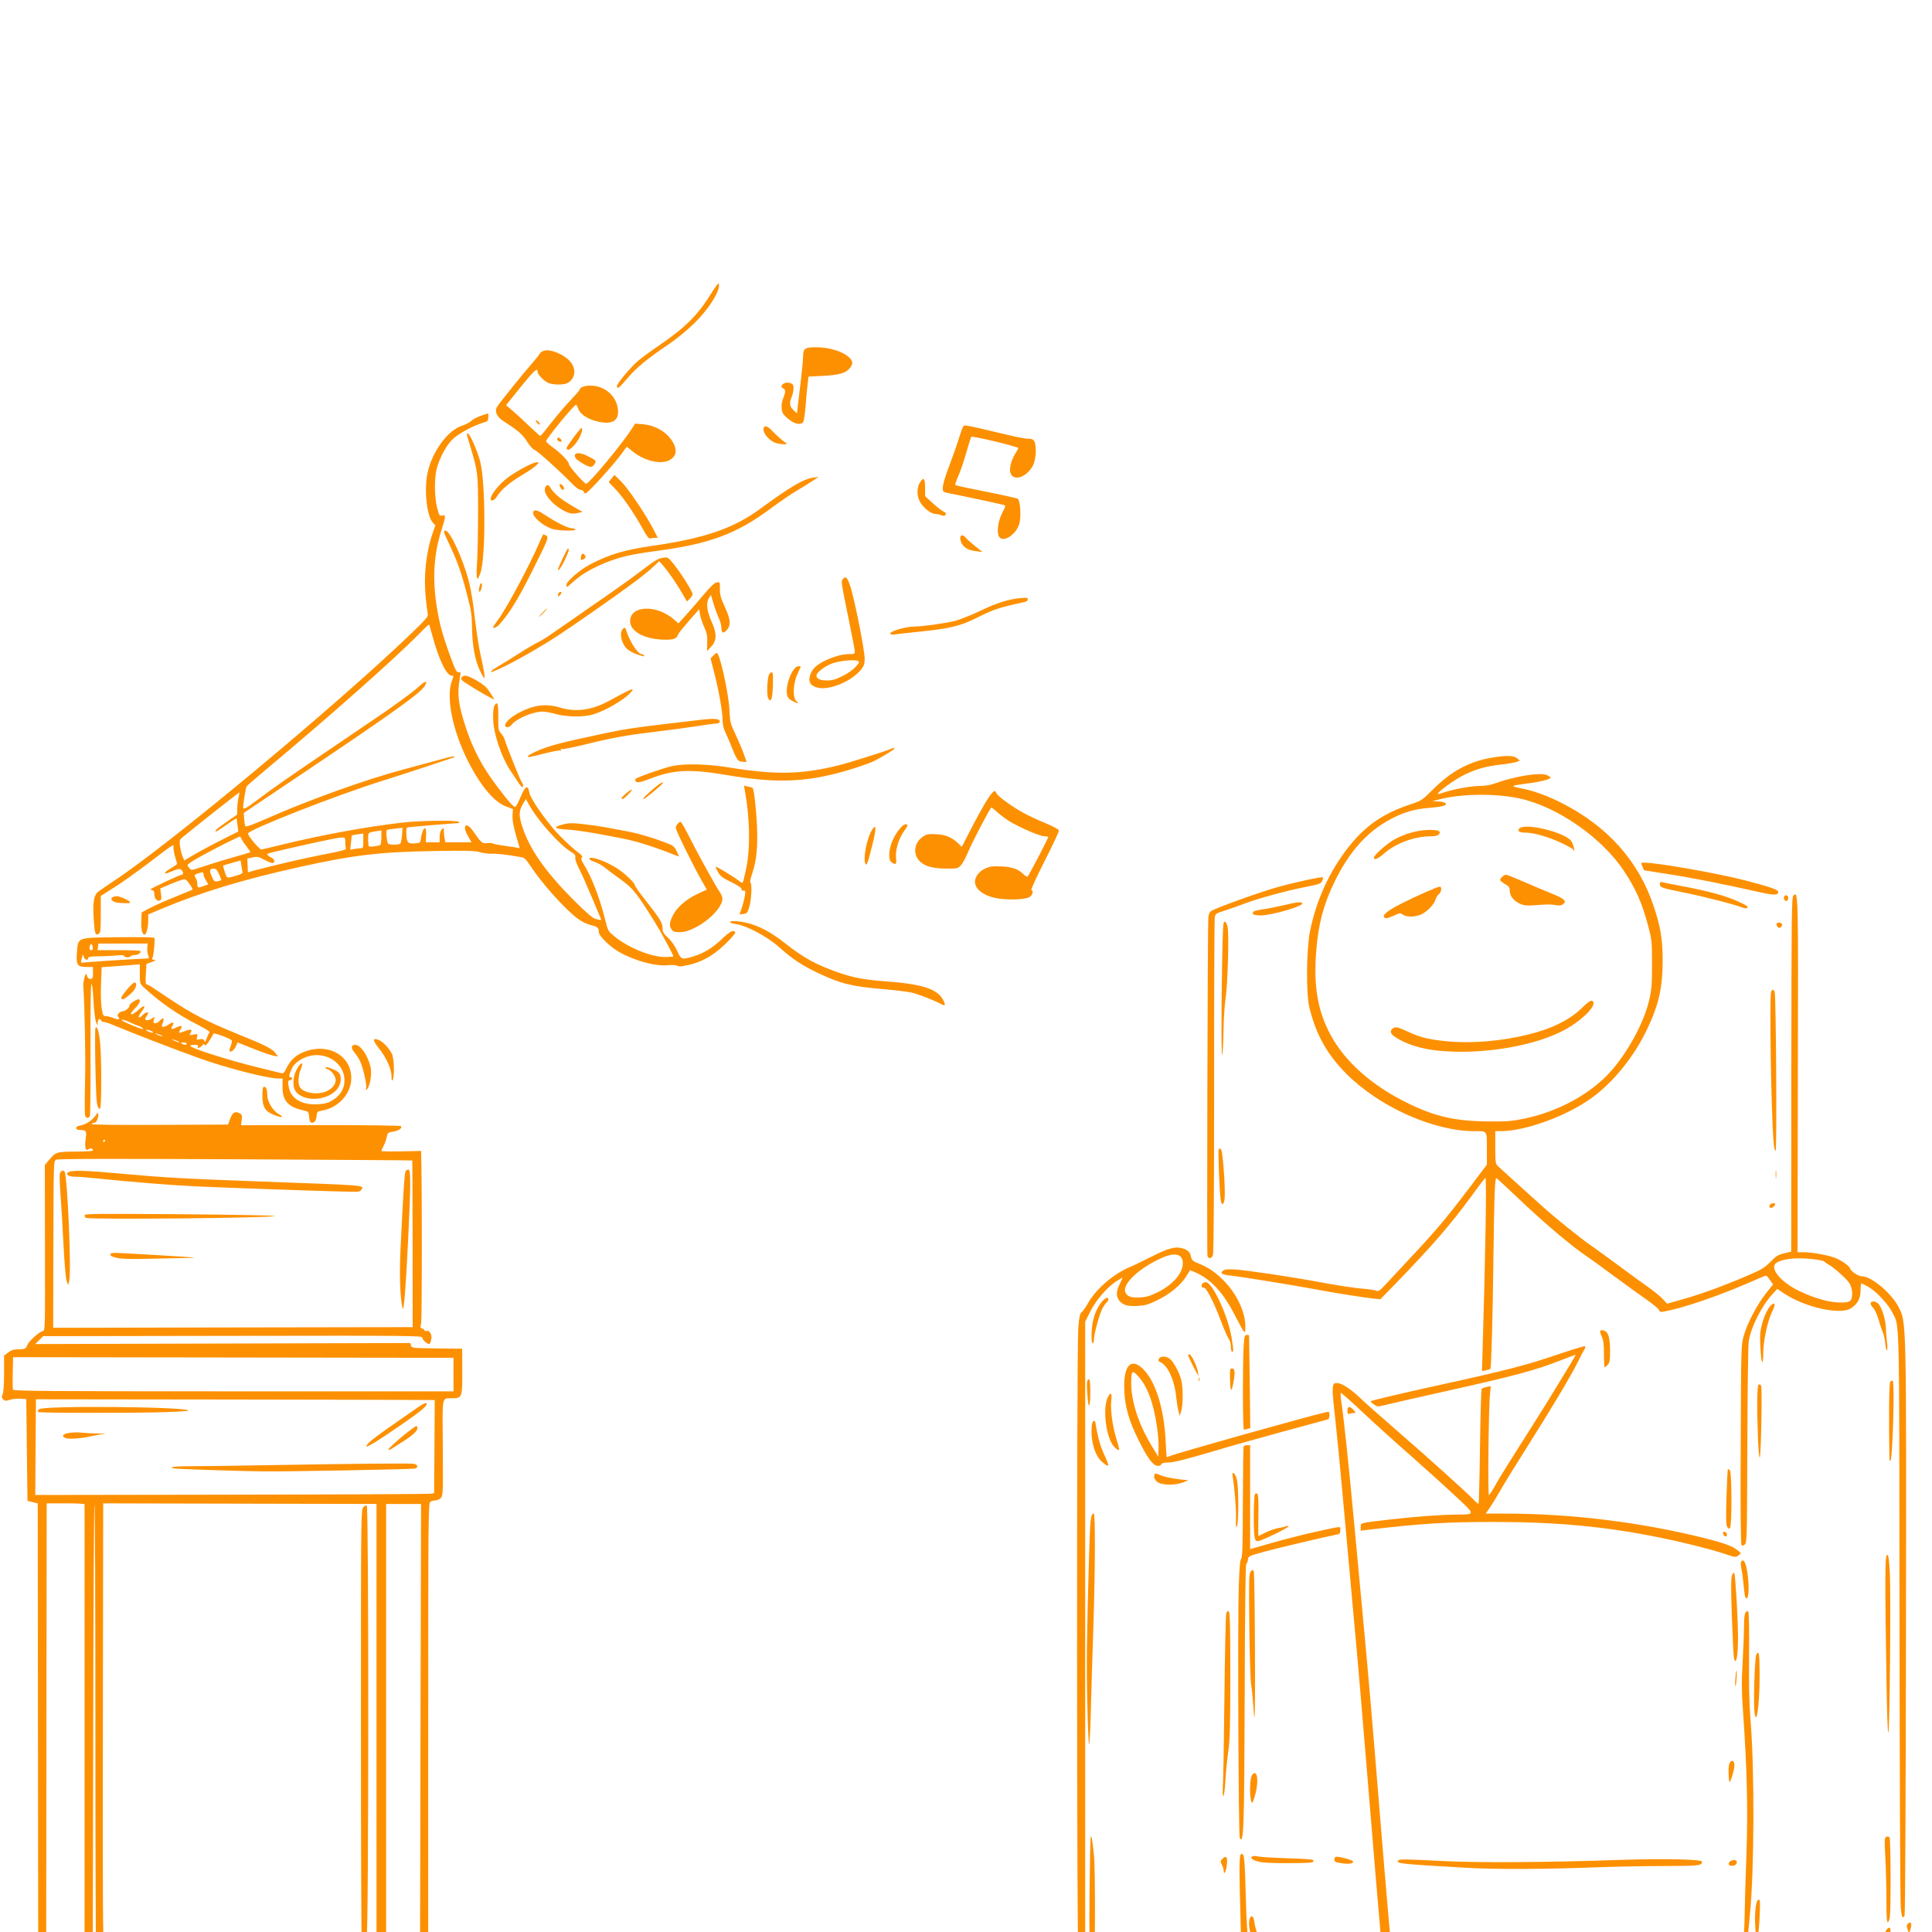 <svg xmlns="http://www.w3.org/2000/svg" width="150" viewBox="0 0 150 150" height="150" version="1.0"><defs><clipPath id="a"><path d="M 0 22 L 148.5 22 L 148.5 150 L 0 150 Z M 0 22"/></clipPath></defs><g clip-path="url(#a)"><path fill="#FD9000" d="M 85.094 156.672 C 84.816 156.461 84.746 155.809 84.871 154.539 L 84.984 153.359 L 84.715 153.305 C 84.566 153.273 84.309 153.25 84.145 153.25 C 83.984 153.25 83.801 153.199 83.738 153.137 C 83.598 152.996 83.578 104.781 83.719 103.09 C 83.789 102.227 83.84 101.996 83.98 101.879 C 84.082 101.805 84.297 101.492 84.465 101.191 C 85.086 100.086 86.41 98.934 87.699 98.383 C 88 98.258 88.793 97.875 89.457 97.539 C 90.754 96.883 91.293 96.75 91.863 96.938 C 92.258 97.07 92.402 97.223 92.477 97.602 C 92.527 97.84 92.621 97.918 93.07 98.102 C 93.883 98.43 94.48 98.855 95.137 99.559 C 96.09 100.586 96.691 101.918 96.688 102.988 C 96.68 103.473 96.676 103.496 96.535 103.32 C 96.457 103.219 96.18 102.715 95.922 102.203 C 95 100.371 93.992 99.277 92.746 98.762 L 92.395 98.617 L 92.109 99.082 C 91.688 99.762 90.883 100.434 89.906 100.922 C 89.176 101.281 88.941 101.352 88.344 101.391 C 87.555 101.441 87.176 101.332 86.891 100.969 C 86.641 100.656 86.656 100.234 86.938 99.688 C 87.062 99.438 87.152 99.223 87.141 99.207 C 87.125 99.195 86.902 99.324 86.645 99.496 C 85.922 99.984 85.094 100.945 84.652 101.824 L 84.254 102.609 L 84.254 152.688 L 86.809 152.73 C 88.215 152.758 90.914 152.84 92.812 152.914 C 94.707 152.992 96.289 153.035 96.32 153.016 C 96.355 152.992 96.406 152.859 96.434 152.719 C 96.512 152.34 96.727 152.094 96.906 152.16 C 97.035 152.211 97.055 152.328 97.027 152.812 C 97.008 153.137 96.934 153.512 96.859 153.641 C 96.664 154.004 95.625 155.383 95.543 155.387 C 95.352 155.395 95.516 154.891 95.832 154.492 C 96.332 153.859 96.539 153.531 96.434 153.531 C 96.383 153.531 96.16 153.801 95.934 154.133 C 95.707 154.469 95.492 154.742 95.457 154.742 C 95.266 154.742 95.305 154.492 95.566 154.027 C 95.859 153.512 95.859 153.504 95.648 153.562 C 95.527 153.594 95.367 153.621 95.297 153.621 C 95.188 153.621 95.176 153.801 95.23 154.664 C 95.266 155.238 95.309 155.719 95.328 155.738 C 95.395 155.809 95.844 155.645 95.797 155.57 C 95.719 155.445 95.988 154.988 96.504 154.371 C 96.965 153.816 97.152 153.691 97.152 153.93 C 97.152 154.082 96.266 155.391 96.055 155.555 C 95.926 155.656 95.941 155.668 96.18 155.668 C 96.41 155.668 96.492 155.602 96.68 155.246 C 96.801 155.016 97.066 154.641 97.262 154.418 C 97.473 154.18 97.621 153.918 97.621 153.781 C 97.621 153.523 97.887 153.363 98.008 153.551 C 98.113 153.715 98.102 155.684 97.996 155.855 C 97.836 156.109 97.676 155.797 97.637 155.148 L 97.598 154.535 L 97.191 155.172 C 96.832 155.746 96.809 155.812 96.973 155.84 C 97.07 155.855 97.152 155.922 97.152 155.992 C 97.152 156.137 96.664 156.227 95.84 156.227 C 95.504 156.227 95.195 156.258 95.16 156.293 C 95.125 156.328 94.832 156.363 94.516 156.371 C 94.195 156.379 93.84 156.434 93.73 156.492 C 93.219 156.766 85.434 156.926 85.094 156.672 Z M 91.461 156.141 C 92.617 156.09 93.828 156.066 94.16 156.086 L 94.758 156.121 L 94.695 155.273 C 94.664 154.809 94.633 154.254 94.633 154.035 L 94.633 153.641 L 93.398 153.586 C 92.719 153.559 91.07 153.488 89.734 153.438 C 88.402 153.383 86.887 153.316 86.371 153.285 L 85.426 153.227 L 85.359 154.379 C 85.324 155.008 85.262 155.695 85.223 155.898 L 85.152 156.273 L 87.258 156.254 C 88.418 156.242 90.309 156.191 91.461 156.141 Z M 89.805 100.367 C 91.027 99.789 91.836 98.871 91.836 98.066 C 91.836 97.391 91.258 97.215 90.332 97.609 C 88.508 98.379 87.082 99.699 87.379 100.348 C 87.52 100.66 87.805 100.762 88.477 100.734 C 88.949 100.715 89.242 100.637 89.805 100.367 Z M 3.906 156.605 L 2.973 156.555 L 2.949 136.637 L 2.93 116.723 L 2.133 116.527 L 2.039 108.625 L 1.574 108.594 C 1.316 108.578 0.949 108.617 0.754 108.684 C 0.449 108.781 0.379 108.773 0.246 108.645 C 0.121 108.52 0.113 108.449 0.203 108.254 C 0.273 108.102 0.316 107.492 0.316 106.629 L 0.316 105.25 L 0.637 105.008 C 0.875 104.824 1.066 104.762 1.406 104.762 C 1.918 104.762 2.035 104.703 2.125 104.418 C 2.207 104.156 3.059 103.387 3.312 103.352 C 3.504 103.32 3.504 103.305 3.492 96.891 L 3.48 90.457 L 3.82 90.047 C 4.332 89.438 4.402 89.414 5.891 89.41 C 6.656 89.41 7.219 89.367 7.219 89.32 C 7.219 89.172 7.031 89.105 6.898 89.215 C 6.66 89.414 6.559 89.113 6.648 88.465 C 6.738 87.801 6.699 87.734 6.215 87.734 C 5.836 87.734 5.797 87.477 6.168 87.402 C 6.73 87.289 7.195 86.973 7.516 86.484 C 7.641 86.297 7.68 86.492 7.586 86.828 C 7.516 87.074 7.438 87.172 7.305 87.172 C 7.207 87.172 7.125 87.215 7.125 87.266 C 7.125 87.328 8.906 87.352 12.418 87.336 L 17.707 87.312 L 17.852 86.906 C 18.031 86.391 18.219 86.258 18.559 86.414 C 18.789 86.52 18.805 86.562 18.762 86.945 L 18.715 87.363 L 24.875 87.355 C 28.559 87.352 31.07 87.383 31.121 87.434 C 31.266 87.578 30.953 87.797 30.512 87.863 C 30.121 87.922 30.09 87.949 30.031 88.266 C 29.996 88.453 29.887 88.766 29.789 88.957 C 29.688 89.148 29.609 89.332 29.609 89.363 C 29.609 89.395 30.301 89.406 31.152 89.391 L 32.695 89.359 L 32.703 89.734 C 32.77 92.168 32.766 102.391 32.699 102.703 C 32.621 103.062 32.633 103.113 32.789 103.152 C 32.887 103.18 32.969 103.242 32.969 103.293 C 32.969 103.344 33.027 103.363 33.098 103.336 C 33.336 103.246 33.555 103.602 33.488 103.965 C 33.457 104.145 33.391 104.312 33.348 104.34 C 33.227 104.41 32.781 104.023 32.781 103.848 C 32.781 103.703 31.785 103.691 18.066 103.715 L 3.352 103.738 L 2.734 104.352 L 17.301 104.312 L 31.859 104.273 L 31.91 104.469 C 31.961 104.66 32.02 104.668 33.922 104.691 L 35.883 104.715 L 35.891 106.453 C 35.898 108.48 35.875 108.547 35.145 108.562 C 34.27 108.578 34.348 108.191 34.379 112.398 C 34.402 115.898 34.395 116.117 34.23 116.297 C 34.137 116.402 33.957 116.488 33.836 116.488 C 33.711 116.488 33.527 116.531 33.426 116.586 C 33.25 116.68 33.246 116.996 33.246 136.406 L 33.246 156.129 L 33.02 156.277 C 32.695 156.492 29.465 156.445 29.328 156.227 C 29.277 156.148 29.238 155.324 29.238 154.391 L 29.234 152.695 L 28.934 152.746 C 28.766 152.777 28.578 152.816 28.512 152.836 C 28.43 152.863 28.395 153.176 28.395 153.988 L 28.395 155.105 L 28.723 155.246 C 28.902 155.32 29.047 155.426 29.047 155.48 C 29.047 155.668 28.629 155.75 28.219 155.641 L 27.824 155.535 L 27.852 154.184 L 27.883 152.828 L 17.953 152.855 C 12.047 152.867 7.988 152.848 7.938 152.793 C 7.887 152.742 7.93 152.633 8.047 152.516 L 8.246 152.32 L 18.203 152.297 C 23.684 152.285 28.406 152.277 28.699 152.281 L 29.234 152.289 L 29.234 116.766 L 21.422 116.75 C 17.125 116.738 12.348 116.727 10.809 116.727 L 8.012 116.719 L 7.988 133.797 C 7.965 147.098 7.988 150.922 8.074 151.09 C 8.168 151.266 8.164 151.32 8.055 151.391 C 7.844 151.523 7.523 151.492 7.461 151.332 C 7.43 151.25 7.406 143.441 7.406 133.977 C 7.406 124.508 7.375 116.766 7.336 116.766 C 7.297 116.766 7.25 124.863 7.234 134.766 L 7.199 152.766 L 7.406 152.828 L 7.609 152.891 L 7.414 153.027 C 7.23 153.156 7.219 153.25 7.219 154.461 C 7.219 155.602 7.195 155.801 7.02 156.137 C 6.91 156.348 6.719 156.559 6.594 156.605 C 6.359 156.695 5.527 156.695 3.906 156.605 Z M 6.566 136.453 L 6.566 116.789 C 6.566 116.754 5.902 116.719 5.098 116.719 L 3.625 116.719 L 3.582 156.043 L 6.566 156.043 Z M 32.645 136.242 L 32.691 116.766 L 29.98 116.766 L 29.98 155.766 L 32.602 155.715 Z M 33.406 115.973 L 33.703 115.926 L 33.73 112.32 C 33.746 110.34 33.758 108.711 33.754 108.699 C 33.754 108.688 26.785 108.672 18.27 108.66 L 2.789 108.641 L 2.762 112.355 L 2.738 116.07 L 17.922 116.047 C 26.273 116.035 33.242 116 33.406 115.973 Z M 16.969 114.152 C 13.41 114.035 13.328 114.027 13.352 113.93 C 13.371 113.871 13.93 113.836 14.801 113.836 C 15.582 113.836 18.004 113.805 20.184 113.766 C 27.777 113.633 31.914 113.594 32.16 113.656 C 32.465 113.73 32.484 113.957 32.195 114.02 C 31.938 114.078 22.156 114.262 20.449 114.238 C 19.766 114.234 18.199 114.191 16.969 114.152 Z M 30.168 112.531 C 30.168 112.379 32.156 110.719 32.336 110.719 C 32.375 110.719 32.406 110.797 32.406 110.895 C 32.406 111.105 31.992 111.484 31.285 111.918 C 31.008 112.09 30.664 112.309 30.523 112.406 C 30.262 112.586 30.168 112.617 30.168 112.531 Z M 28.633 112.012 C 28.785 111.852 29.52 111.301 30.262 110.785 C 31.008 110.27 31.926 109.625 32.312 109.355 C 32.754 109.039 33.043 108.891 33.098 108.949 C 33.273 109.125 32.578 109.672 29.848 111.504 C 28.602 112.34 28.141 112.531 28.633 112.012 Z M 5.09 111.648 C 4.504 111.402 5.301 111.137 6.332 111.23 C 6.691 111.266 7.258 111.297 7.59 111.297 L 8.199 111.297 L 7.73 111.379 C 7.477 111.426 7.074 111.504 6.844 111.555 C 6.152 111.699 5.32 111.742 5.09 111.645 Z M 2.926 109.625 C 2.926 109.586 2.969 109.492 3.02 109.418 C 3.207 109.117 14.449 109.211 14.637 109.512 C 14.656 109.547 13.914 109.602 12.984 109.633 C 10.66 109.719 2.926 109.711 2.926 109.625 Z M 35.207 106.719 L 35.207 105.414 L 34.949 105.418 C 34.809 105.418 27.117 105.414 17.852 105.395 L 1.016 105.371 L 0.988 106.574 C 0.973 107.238 0.984 107.836 1.008 107.898 C 1.047 108 4.188 108.023 18.133 108.023 L 35.207 108.023 Z M 32.035 96.578 C 32.031 93.023 32.02 90.109 32.008 90.098 C 31.996 90.086 25.816 90.043 18.27 90.004 C 8.188 89.957 4.5 89.965 4.355 90.043 C 4.16 90.145 4.16 90.148 4.145 96.617 L 4.129 103.09 L 18.086 103.062 L 32.039 103.039 Z M 31.262 101.594 C 31.066 100.855 31 99.055 31.094 97.047 C 31.309 92.516 31.41 91.031 31.496 90.918 C 31.547 90.855 31.648 90.805 31.719 90.805 C 31.895 90.805 31.891 92.062 31.699 96.016 C 31.523 99.758 31.352 101.926 31.262 101.594 Z M 5.176 99.457 C 5.105 99.266 5.004 98.094 4.926 96.57 C 4.855 95.164 4.754 93.414 4.695 92.684 C 4.637 91.949 4.613 91.246 4.648 91.125 C 4.699 90.902 4.918 90.816 5.016 90.973 C 5.234 91.328 5.551 98.656 5.379 99.41 L 5.293 99.781 Z M 9.086 97.664 C 8.738 97.586 8.57 97.504 8.57 97.41 C 8.57 97.309 8.676 97.273 8.992 97.273 C 9.543 97.281 14.875 97.598 15.055 97.637 C 15.133 97.656 14.711 97.672 14.121 97.676 C 13.531 97.684 12.273 97.711 11.324 97.734 C 10.145 97.766 9.434 97.742 9.086 97.664 Z M 6.684 94.555 C 6.617 94.531 6.566 94.445 6.566 94.363 C 6.566 94.23 7.258 94.223 13.902 94.273 C 18 94.305 21.277 94.363 21.32 94.41 C 21.473 94.559 7.047 94.703 6.684 94.555 Z M 26.484 92.508 C 24.414 92.461 16.984 92.195 15.055 92.102 C 13.156 92.008 10.043 91.754 7.559 91.496 C 6.848 91.422 6.062 91.359 5.82 91.359 C 5.297 91.359 5.031 91.156 5.34 90.996 C 5.629 90.84 6.699 90.875 9.426 91.125 C 12.785 91.43 14.301 91.516 20.277 91.734 C 28.559 92.035 28.273 92.012 28.059 92.359 C 27.945 92.547 27.984 92.543 26.484 92.508 Z M 8.152 88.566 C 8.152 88.516 8.133 88.477 8.109 88.477 C 8.086 88.477 8.043 88.516 8.012 88.566 C 7.98 88.621 8 88.66 8.051 88.66 C 8.105 88.66 8.152 88.621 8.152 88.566 Z M 139.512 156.602 C 138.355 156.57 137.398 156.539 137.387 156.527 C 137.273 156.434 137.418 156.227 137.656 156.145 C 137.977 156.031 145.59 155.992 146.121 156.102 C 146.465 156.168 146.496 156.316 146.203 156.508 C 145.965 156.664 143.176 156.707 139.512 156.602 Z M 100.539 156.473 C 99.934 156.316 99.766 156.184 99.766 155.844 C 99.766 155.469 100.035 155.238 101.016 154.785 C 102.633 154.031 104.293 153.695 106.25 153.727 C 107.004 153.738 107.551 153.711 107.543 153.66 C 107.441 153.113 107 148.148 106.34 140.035 C 105.711 132.355 105.438 129.141 105.082 125.332 C 104.934 123.719 104.617 120.242 104.383 117.605 C 104.148 114.969 103.832 111.672 103.68 110.277 C 103.363 107.406 103.371 107.309 103.938 107.398 C 104.281 107.453 105.062 107.996 105.633 108.57 C 105.816 108.758 107.125 109.914 108.535 111.141 C 111.016 113.293 113.891 115.887 114.453 116.477 C 114.605 116.641 114.754 116.766 114.789 116.766 C 114.824 116.766 114.875 114.773 114.906 112.332 C 114.938 109.895 114.996 107.863 115.039 107.824 C 115.082 107.777 115.262 107.715 115.434 107.68 L 115.746 107.617 L 115.688 108.168 C 115.57 109.262 115.5 116.148 115.605 116.082 C 115.656 116.051 115.871 115.719 116.078 115.348 C 116.281 114.977 116.797 114.129 117.219 113.465 C 119.156 110.414 119.844 109.32 121.051 107.344 C 121.762 106.18 122.344 105.211 122.344 105.191 C 122.344 105.172 121.875 105.34 121.301 105.566 C 119.148 106.41 117.793 106.777 111.801 108.113 C 109.723 108.578 107.781 109.02 107.484 109.098 C 106.965 109.23 106.93 109.227 106.66 109.035 C 106.504 108.926 106.398 108.816 106.422 108.793 C 106.488 108.73 108.871 108.164 111.66 107.555 C 116.941 106.398 118.504 105.996 121.062 105.121 C 122.133 104.758 123.035 104.488 123.07 104.523 C 123.102 104.555 123.082 104.656 123.023 104.742 C 122.965 104.832 122.73 105.281 122.504 105.738 C 121.992 106.789 120.43 109.398 118.473 112.488 C 117.645 113.793 116.746 115.258 116.469 115.746 C 116.195 116.23 115.832 116.828 115.656 117.07 L 115.348 117.516 L 116.863 117.516 C 121.965 117.516 127.34 118.176 132.305 119.41 C 133.832 119.793 134.516 120.039 134.895 120.355 L 135.172 120.59 L 134.969 120.762 C 134.766 120.926 134.742 120.926 133.801 120.609 C 132.816 120.281 130.594 119.723 128.922 119.387 C 124.641 118.516 120.879 118.164 115.969 118.164 C 112.242 118.164 110.324 118.285 106.18 118.777 L 105.645 118.84 L 105.645 118.559 C 105.645 118.223 105.562 118.246 107.836 117.984 C 109.781 117.758 111.727 117.609 112.969 117.594 C 114.613 117.574 114.621 117.672 112.891 116.055 C 112.062 115.281 110.457 113.836 109.332 112.844 C 108.203 111.855 106.574 110.379 105.711 109.566 C 104.848 108.754 104.121 108.113 104.094 108.141 C 104.066 108.168 104.09 108.496 104.145 108.875 C 104.363 110.359 104.703 113.602 105.176 118.676 C 105.383 120.926 105.676 124.09 105.832 125.703 C 106.188 129.469 106.578 133.984 107.039 139.707 C 107.633 146.996 108.062 151.938 108.176 152.738 C 108.234 153.148 108.277 153.629 108.273 153.809 C 108.266 153.988 108.258 154.371 108.258 154.664 C 108.258 155.125 108.219 155.238 107.973 155.523 C 107.379 156.195 105.863 156.512 102.984 156.562 C 101.566 156.586 100.891 156.562 100.539 156.473 Z M 106.281 155.684 C 107.34 155.453 107.602 155.305 107.602 154.922 C 107.602 154.738 107.555 154.648 107.465 154.648 C 107.387 154.648 107.324 154.59 107.324 154.52 C 107.324 154.449 107.191 154.363 107.031 154.332 C 106.488 154.223 104.844 154.273 103.957 154.422 C 102.48 154.676 100.281 155.477 100.488 155.68 C 100.699 155.895 101.277 155.941 103.312 155.906 C 104.988 155.883 105.586 155.836 106.281 155.684 Z M 136.934 155.992 C 136.902 155.863 136.922 155.438 136.977 155.039 C 137.031 154.645 137.102 154.039 137.137 153.699 L 137.199 153.078 L 136.77 153.016 C 136.352 152.949 136.059 152.754 136.191 152.621 C 136.227 152.586 136.914 152.574 137.719 152.598 C 138.523 152.625 140.934 152.641 143.078 152.633 L 146.969 152.621 L 147.016 152.91 C 147.039 153.07 147.078 153.723 147.109 154.359 C 147.176 155.914 146.961 156.574 146.637 155.801 C 146.531 155.547 146.504 155.168 146.523 154.23 L 146.555 152.996 L 146.227 153.094 C 145.895 153.195 140.648 153.238 138.719 153.164 L 137.691 153.121 L 137.672 153.535 C 137.582 155.383 137.148 156.836 136.934 155.992 Z M 7.469 156.074 C 7.367 155.973 7.395 154.051 7.504 153.535 C 7.609 153.043 7.707 152.949 7.828 153.227 C 7.965 153.543 7.98 155.605 7.852 155.848 C 7.723 156.09 7.574 156.18 7.469 156.074 Z M 134.613 155.996 C 134.379 155.91 134.223 155.898 134.188 155.957 C 134.156 156.004 134.082 155.941 134.023 155.812 C 133.941 155.637 133.941 155.316 134.012 154.574 C 134.129 153.375 134.137 153.344 134.375 153.344 C 134.57 153.344 134.613 153.535 134.566 154.203 C 134.559 154.344 134.566 154.461 134.59 154.461 C 134.609 154.461 134.875 154.145 135.176 153.762 C 135.688 153.109 135.965 152.906 135.965 153.184 C 135.965 153.332 135.703 153.699 135.008 154.535 C 134.363 155.309 134.32 155.527 134.824 155.535 C 135.477 155.551 136.434 155.684 136.434 155.766 C 136.434 155.859 135.508 156.137 135.203 156.133 C 135.086 156.133 134.816 156.066 134.613 155.996 Z M 135.25 155.246 C 135.168 155.031 135.328 154.746 135.871 154.152 C 136.301 153.684 136.617 153.488 136.617 153.691 C 136.617 153.734 136.395 154.059 136.121 154.414 C 135.848 154.77 135.598 155.137 135.566 155.227 C 135.488 155.43 135.324 155.438 135.25 155.246 Z M 97.406 153.285 C 97.32 153.195 97.52 152.973 97.684 152.973 C 97.863 152.973 97.801 153.285 97.613 153.32 C 97.539 153.336 97.445 153.32 97.406 153.285 Z M 132.023 152.871 C 131.82 152.754 131.809 152.453 132 152.375 C 132.305 152.262 133.633 152.527 133.633 152.699 C 133.633 152.941 132.375 153.074 132.023 152.871 Z M 103.859 152.836 C 103.836 152.809 102.543 152.77 100.988 152.746 C 99.434 152.723 98.141 152.684 98.113 152.656 C 98.09 152.633 98.164 152.562 98.277 152.504 C 98.422 152.426 99.719 152.383 102.707 152.355 C 106.871 152.32 106.938 152.32 106.996 152.504 C 107.027 152.605 107.027 152.73 107 152.781 C 106.941 152.875 103.949 152.922 103.859 152.836 Z M 108.469 152.719 C 108.328 152.359 108.188 152.363 117.082 152.395 C 124.23 152.414 129.805 152.52 130.227 152.637 C 130.422 152.695 122.648 152.785 115.734 152.809 C 110.066 152.828 108.504 152.809 108.469 152.719 Z M 135.453 152.711 C 135.27 152.578 135.156 152.094 135.238 151.777 C 135.305 151.531 135.359 151.477 135.527 151.5 C 135.715 151.523 135.73 151.582 135.73 152.125 C 135.73 152.695 135.652 152.859 135.453 152.711 Z M 147.395 152.695 C 147.336 152.598 147.664 152.227 147.809 152.227 C 147.988 152.227 148.012 152.43 147.855 152.602 C 147.68 152.801 147.484 152.836 147.395 152.695 Z M 84.805 152.25 C 84.594 151.57 84.551 150.449 84.594 146.688 C 84.617 144.449 84.66 142.602 84.684 142.578 C 84.75 142.512 84.824 142.953 84.938 144.082 C 85.047 145.211 85.035 152.301 84.922 152.371 C 84.887 152.395 84.832 152.34 84.805 152.25 Z M 110.945 152.062 L 108.461 152.035 L 108.277 151.52 L 115.895 151.555 C 122.715 151.59 127 151.531 132.445 151.324 C 133.406 151.285 133.914 151.301 133.914 151.363 C 133.914 151.523 132.973 151.758 131.953 151.855 C 129.5 152.082 120.949 152.168 110.945 152.062 Z M 96 151.832 C 95.895 151.43 95.938 151.117 96.117 151.02 C 96.25 150.949 96.324 150.961 96.414 151.07 C 96.512 151.188 96.512 151.285 96.395 151.598 C 96.23 152.047 96.082 152.133 96 151.832 Z M 104.152 151.883 C 103.766 151.867 102.656 151.789 101.684 151.707 C 100.707 151.625 99.363 151.551 98.699 151.543 C 97.648 151.531 97.43 151.5 97.105 151.328 C 96.5 151.004 96.363 150.793 96.344 150.145 C 96.176 144.027 96.184 143.684 96.523 144.02 C 96.609 144.105 96.664 144.949 96.719 147.137 C 96.77 149.027 96.836 150.211 96.902 150.348 C 97.035 150.625 97.516 150.867 98.227 151.02 C 98.535 151.086 98.863 151.176 98.957 151.223 C 99.066 151.281 99.172 151.27 99.262 151.195 C 99.375 151.102 99.734 151.102 101.008 151.195 C 101.891 151.258 103.543 151.34 104.68 151.371 C 105.816 151.406 106.766 151.453 106.789 151.48 C 106.812 151.508 106.863 151.621 106.898 151.738 C 106.965 151.945 106.961 151.945 105.906 151.93 C 105.328 151.918 104.535 151.895 104.152 151.883 Z M 26.426 151.562 C 26.254 151.391 26.199 151.387 25.754 151.488 C 25.387 151.578 23.223 151.609 16.883 151.613 C 8.273 151.621 7.992 151.605 8.32 151.277 C 8.543 151.051 25.211 150.973 25.914 151.195 C 26.211 151.293 26.438 151.285 27.176 151.16 C 27.965 151.031 28.121 151.027 28.445 151.141 C 28.895 151.305 28.789 151.363 27.875 151.473 C 27.52 151.52 27.09 151.598 26.922 151.652 C 26.656 151.738 26.586 151.723 26.426 151.562 Z M 134.285 151.406 C 134.285 151.227 134.785 150.801 134.883 150.898 C 134.992 151.004 134.938 151.203 134.754 151.387 C 134.52 151.621 134.285 151.629 134.285 151.406 Z M 136.309 151.238 C 136.203 151.129 136.438 150.922 136.672 150.922 C 136.863 150.922 137.062 151.074 136.977 151.152 C 136.891 151.227 136.367 151.293 136.309 151.238 Z M 135.188 151.047 C 135.078 150.938 135.121 150.711 135.273 150.539 C 135.395 150.406 135.426 150.074 135.453 148.719 C 135.465 147.809 135.531 145.656 135.594 143.945 C 135.715 140.555 135.641 137.391 135.348 133.195 C 135.215 131.289 135.207 130.672 135.301 129.004 C 135.359 127.93 135.406 126.672 135.406 126.207 C 135.406 125.645 135.445 125.309 135.531 125.191 C 135.633 125.051 135.672 125.043 135.742 125.152 C 135.789 125.227 135.812 126.707 135.797 128.543 C 135.777 130.934 135.809 132.289 135.918 133.66 C 136.227 137.426 136.199 145.242 135.867 148.598 C 135.816 149.082 135.754 149.75 135.727 150.086 C 135.648 150.977 135.609 151.109 135.418 151.109 C 135.324 151.109 135.223 151.082 135.188 151.047 Z M 28.086 150.676 C 28.051 150.641 28.023 143.105 28.023 133.934 C 28.023 117.883 28.027 117.246 28.195 117.043 C 28.289 116.922 28.41 116.859 28.477 116.898 C 28.637 116.996 28.629 150.133 28.465 150.449 C 28.344 150.691 28.191 150.781 28.086 150.676 Z M 97.551 150.578 C 97.266 150.523 97.074 150.215 97.004 149.691 C 96.93 149.172 97.016 148.785 97.199 148.785 C 97.285 148.785 97.348 148.93 97.387 149.223 C 97.418 149.469 97.516 149.855 97.605 150.086 C 97.734 150.418 97.824 150.516 98.043 150.562 L 98.32 150.621 L 98.039 150.621 C 97.887 150.621 97.664 150.602 97.551 150.578 Z M 99.191 150.586 C 99.105 150.559 99.012 150.48 98.984 150.406 C 98.945 150.301 99.02 150.273 99.328 150.277 C 99.754 150.281 100.453 150.527 100.082 150.543 C 99.973 150.551 99.762 150.57 99.613 150.59 C 99.469 150.609 99.277 150.609 99.191 150.586 Z M 136.289 149.77 C 136.188 148.418 136.352 147.27 136.613 147.527 C 136.719 147.633 136.547 150.445 136.426 150.582 C 136.387 150.625 136.328 150.262 136.289 149.77 Z M 146.367 150.176 C 146.285 150.047 146.582 149.598 146.699 149.672 C 146.746 149.699 146.785 149.805 146.785 149.902 C 146.785 150.109 146.457 150.324 146.367 150.176 Z M 148.109 149.809 C 148.016 149.543 148.02 149.469 148.137 149.352 C 148.359 149.129 148.461 149.336 148.332 149.758 L 148.223 150.133 Z M 146.461 147.551 C 146.461 146.617 146.426 145.133 146.379 144.258 C 146.301 142.77 146.309 142.664 146.465 142.605 C 146.562 142.566 146.664 142.59 146.707 142.66 C 146.797 142.801 146.816 148.184 146.727 148.816 C 146.695 149.055 146.621 149.246 146.566 149.246 C 146.492 149.246 146.461 148.738 146.461 147.551 Z M 147.574 148.105 C 147.531 147.684 147.488 137.457 147.477 125.379 C 147.453 101.355 147.492 103.07 146.922 101.902 C 146.605 101.258 145.68 100.266 145.066 99.914 C 144.805 99.766 144.562 99.645 144.523 99.645 C 144.484 99.645 144.453 99.887 144.453 100.188 C 144.453 100.812 144.238 101.223 143.715 101.57 C 142.902 102.117 140.168 101.516 138.527 100.43 L 137.988 100.07 L 137.559 100.539 C 136.762 101.41 135.926 103.094 135.77 104.145 C 135.723 104.457 135.676 108.098 135.664 112.227 C 135.641 119.227 135.629 119.75 135.477 119.902 C 135.363 120.016 135.285 120.035 135.215 119.965 C 135.148 119.898 135.125 117.48 135.148 112.152 C 135.18 104.555 135.18 104.426 135.383 103.715 C 135.652 102.75 136.43 101.266 137.109 100.414 L 137.66 99.723 L 137.406 99.359 C 137.16 99.004 137.152 99 136.863 99.125 C 136.703 99.195 136.09 99.457 135.5 99.711 C 133.219 100.691 130.605 101.57 129.219 101.824 C 128.918 101.879 128.852 101.863 128.816 101.719 C 128.789 101.625 128.348 101.258 127.832 100.898 C 127.32 100.539 126.195 99.73 125.344 99.098 C 124.488 98.461 123.539 97.773 123.23 97.566 C 121.938 96.688 119.902 94.965 117.785 92.949 C 116.945 92.152 116.227 91.488 116.184 91.473 C 116.059 91.426 116.008 92.785 115.949 97.688 C 115.895 102.25 115.785 106.219 115.711 106.289 C 115.688 106.305 115.535 106.352 115.367 106.387 L 115.059 106.453 L 115.109 104.793 C 115.332 97.348 115.43 91.453 115.328 91.453 C 115.293 91.453 114.789 92.109 114.211 92.91 C 112.695 95 111.07 96.867 108.262 99.754 L 107.172 100.871 L 106.664 100.824 C 106.023 100.762 103.586 100.379 102.238 100.121 C 100.625 99.816 96.238 99.102 95.543 99.035 C 94.859 98.965 94.691 98.852 94.973 98.645 C 95.109 98.543 95.336 98.527 95.988 98.57 C 96.891 98.637 100.262 99.137 102.238 99.504 C 103.926 99.816 105.098 99.996 105.969 100.07 C 106.383 100.105 106.789 100.172 106.883 100.219 C 107.016 100.285 107.152 100.191 107.582 99.719 C 107.875 99.398 108.746 98.465 109.516 97.645 C 111.48 95.547 112.305 94.57 113.98 92.359 L 115.441 90.422 L 115.441 89.184 C 115.441 87.754 115.492 87.824 114.473 87.824 C 111.273 87.816 107.062 85.926 104.504 83.34 C 103.02 81.844 102.168 80.305 101.656 78.207 C 101.398 77.145 101.426 73.711 101.707 72.309 C 102.184 69.93 103.215 67.66 104.656 65.82 C 105.984 64.125 107.34 63.18 109.449 62.469 C 110.375 62.16 110.406 62.141 111.223 61.324 C 112.66 59.887 114.035 59.137 115.77 58.836 C 116.898 58.637 117.512 58.648 117.785 58.871 L 118.008 59.051 L 117.746 59.152 C 117.602 59.203 117.098 59.293 116.633 59.348 C 115.395 59.488 114.66 59.688 113.715 60.141 C 112.98 60.492 111.539 61.535 111.641 61.637 C 111.664 61.656 111.852 61.613 112.062 61.539 C 112.777 61.285 114.223 61.02 114.883 61.02 C 115.316 61.02 115.719 60.953 116.07 60.824 C 117.594 60.27 119.551 59.953 120.09 60.176 C 120.254 60.242 120.387 60.332 120.387 60.371 C 120.387 60.504 119.531 60.719 118.555 60.832 C 118.039 60.895 117.566 60.977 117.504 61.012 C 117.441 61.051 117.695 61.137 118.07 61.203 C 119.027 61.371 120.168 61.789 121.355 62.398 C 124.832 64.195 127.184 66.828 128.352 70.242 C 128.914 71.887 129.082 72.871 129.086 74.516 C 129.086 76.688 128.801 77.98 127.883 79.906 C 126.875 82.031 125.25 84.043 123.562 85.254 C 121.598 86.668 118.414 87.824 116.496 87.824 L 116.094 87.824 L 116.094 89.082 C 116.094 90.277 116.105 90.355 116.309 90.551 C 116.426 90.664 117.086 91.262 117.777 91.883 C 118.469 92.504 119.367 93.312 119.777 93.684 C 120.824 94.625 122.617 96.07 123.559 96.727 C 123.992 97.027 125 97.762 125.797 98.352 C 126.59 98.941 127.594 99.672 128.02 99.973 C 128.445 100.273 128.941 100.68 129.113 100.871 L 129.43 101.219 L 130.715 100.855 C 132.141 100.453 133.891 99.809 135.73 99.016 C 136.781 98.562 137.012 98.422 137.457 97.969 C 137.895 97.516 138.055 97.422 138.52 97.309 L 139.07 97.176 L 139.078 83.43 C 139.09 70.777 139.102 69.672 139.242 69.527 C 139.617 69.156 139.621 69.188 139.586 83.504 L 139.559 97.223 L 140.035 97.223 C 140.711 97.223 142.023 97.465 142.535 97.684 C 143.062 97.91 143.59 98.297 143.656 98.512 C 143.727 98.723 144.281 99.086 144.535 99.086 C 145.289 99.086 146.867 100.406 147.422 101.508 C 148.016 102.691 148.012 102.344 147.98 126.793 C 147.965 138.758 147.918 148.621 147.871 148.711 C 147.723 149.02 147.648 148.875 147.574 148.105 Z M 143.656 100.988 C 143.871 100.773 143.844 100.066 143.605 99.656 C 143.406 99.316 142.395 98.406 141.941 98.164 C 141.812 98.094 141.68 98 141.652 97.961 C 141.574 97.836 140.445 97.688 139.605 97.695 C 138.754 97.699 137.961 97.902 137.801 98.164 C 137.504 98.645 138.414 99.633 139.727 100.25 C 140.91 100.809 142.016 101.121 142.84 101.125 C 143.328 101.133 143.547 101.094 143.656 100.988 Z M 118.34 86.852 C 120.98 86.305 123.484 84.941 125.039 83.203 C 126.332 81.758 127.551 79.555 127.988 77.863 C 128.227 76.949 128.27 76.48 128.262 74.652 C 128.258 73.074 128.238 72.914 127.957 71.863 C 127.488 70.105 127.004 69.008 126.09 67.629 C 124.375 65.035 120.906 62.621 117.98 61.992 C 116.07 61.578 113.359 61.621 111.648 62.09 L 111.195 62.215 L 111.613 62.223 C 111.844 62.23 112.098 62.273 112.172 62.324 C 112.457 62.5 112.086 62.633 111.082 62.711 C 109.863 62.805 109.023 63.039 107.992 63.586 C 106.141 64.562 104.738 66.133 103.59 68.512 C 102.73 70.297 102.344 71.785 102.184 73.941 C 101.98 76.602 102.316 78.52 103.309 80.352 C 104.457 82.477 106.555 84.32 109.375 85.688 C 111.48 86.707 113.055 87.055 115.625 87.07 C 117.012 87.078 117.422 87.043 118.34 86.852 Z M 111.754 81.582 C 110.312 81.445 109.082 81.051 108.234 80.453 C 107.914 80.23 107.902 79.945 108.207 79.805 C 108.406 79.715 108.555 79.754 109.273 80.082 C 110.277 80.551 110.934 80.711 112.406 80.852 C 114.277 81.027 116.594 80.832 118.641 80.324 C 120.5 79.863 121.84 79.203 122.805 78.27 C 123.43 77.664 123.617 77.574 123.711 77.82 C 123.852 78.188 122.816 79.203 121.598 79.895 C 119.285 81.195 115.168 81.902 111.754 81.582 Z M 107.512 71.258 C 107.246 71.098 107.676 70.727 108.789 70.16 C 109.949 69.57 111.613 68.84 111.789 68.84 C 111.961 68.84 111.91 69.281 111.723 69.414 C 111.629 69.48 111.5 69.688 111.441 69.867 C 111.309 70.273 110.754 70.828 110.289 71.02 C 109.84 71.207 109.195 71.207 108.922 71.016 C 108.742 70.887 108.668 70.883 108.457 70.98 C 107.809 71.281 107.633 71.332 107.512 71.258 Z M 117.996 70.156 C 117.508 69.93 117.215 69.551 117.215 69.156 C 117.215 68.891 117.156 68.812 116.84 68.633 C 116.637 68.516 116.469 68.371 116.469 68.316 C 116.469 68.184 116.773 67.91 116.922 67.91 C 116.988 67.91 117.656 68.176 118.41 68.504 C 119.164 68.832 120.129 69.242 120.562 69.41 C 121.441 69.762 121.664 69.977 121.363 70.199 C 121.23 70.301 121.074 70.324 120.805 70.277 C 120.387 70.203 120.199 70.203 119.125 70.285 C 118.512 70.324 118.312 70.305 117.996 70.156 Z M 106.672 66.582 C 106.672 66.383 107.738 65.449 108.312 65.145 C 109.137 64.711 110.066 64.453 110.891 64.438 C 111.672 64.422 111.926 64.527 111.711 64.785 C 111.629 64.883 111.426 64.93 111.066 64.93 C 109.805 64.938 108.363 65.469 107.449 66.273 C 106.977 66.688 106.672 66.812 106.672 66.582 Z M 122.156 65.969 C 122.156 65.926 121.746 65.695 121.25 65.457 C 120.277 64.992 119.102 64.652 118.48 64.648 C 117.977 64.648 117.785 64.531 117.953 64.332 C 118.359 63.848 121.566 64.629 122 65.316 C 122.145 65.551 122.285 66.047 122.207 66.047 C 122.18 66.047 122.156 66.012 122.156 65.969 Z M 95.008 145.246 C 95.008 145.137 94.945 144.93 94.867 144.777 C 94.734 144.523 94.738 144.492 94.922 144.309 C 95.211 144.02 95.324 144.195 95.246 144.82 C 95.184 145.324 95.008 145.637 95.008 145.246 Z M 113.809 145.012 C 108.684 144.719 108.328 144.68 108.574 144.434 C 108.672 144.336 109.121 144.344 112.066 144.492 C 114.844 144.633 120.16 144.598 125.797 144.402 C 129.191 144.289 132.141 144.352 132.141 144.539 C 132.141 144.848 131.93 144.871 129.301 144.879 C 127.859 144.879 125.633 144.918 124.352 144.965 C 119.824 145.133 116.137 145.148 113.809 145.012 Z M 134.238 144.781 C 134.145 144.629 134.375 144.41 134.629 144.41 C 134.969 144.41 134.898 144.816 134.551 144.855 C 134.414 144.871 134.273 144.836 134.238 144.781 Z M 104.328 144.684 C 104.039 144.648 103.758 144.594 103.699 144.555 C 103.547 144.465 103.566 144.227 103.723 144.164 C 103.867 144.109 104.973 144.395 105.039 144.504 C 105.137 144.66 104.82 144.738 104.328 144.684 Z M 98.031 144.598 C 97.531 144.523 97.152 144.363 97.152 144.227 C 97.152 144.094 97.359 144.066 97.758 144.145 C 97.965 144.188 99.008 144.246 100.074 144.281 C 101.777 144.336 102.008 144.363 101.984 144.492 C 101.961 144.621 101.73 144.645 100.23 144.652 C 99.281 144.66 98.297 144.633 98.031 144.594 Z M 96.254 142.715 C 96.156 142.562 96.086 125.996 96.176 123.211 C 96.227 121.695 96.277 121.102 96.367 121.012 C 96.461 120.914 96.488 120.004 96.496 116.629 C 96.504 114.281 96.527 112.328 96.559 112.285 C 96.582 112.242 96.711 112.207 96.832 112.207 L 97.059 112.207 L 97.059 120.273 L 98.793 119.781 C 99.746 119.508 101.184 119.141 101.988 118.965 C 104.301 118.457 104.059 118.477 104.059 118.805 C 104.059 119.027 104.012 119.102 103.848 119.129 C 102.914 119.312 99.191 120.191 98.18 120.469 C 96.941 120.812 96.918 120.82 96.891 121.094 C 96.871 121.25 96.812 121.402 96.762 121.43 C 96.699 121.473 96.656 124.93 96.637 131.672 C 96.605 142.016 96.562 143.195 96.254 142.715 Z M 97.121 139.754 C 97 139.156 97.055 138.039 97.211 137.816 C 97.582 137.285 97.754 138.184 97.48 139.234 C 97.277 140.004 97.195 140.125 97.121 139.754 Z M 94.949 138.535 C 94.98 138.004 95.035 134.848 95.066 131.52 C 95.102 128.191 95.164 125.367 95.211 125.246 C 95.277 125.07 95.32 125.047 95.41 125.133 C 95.496 125.219 95.52 126.41 95.52 130.059 C 95.52 134.059 95.492 135.059 95.363 135.988 C 95.273 136.602 95.176 137.617 95.141 138.246 C 95.105 138.875 95.035 139.414 94.984 139.445 C 94.926 139.48 94.914 139.156 94.949 138.535 Z M 134.207 137.684 C 134.191 137.227 134.227 136.949 134.316 136.832 C 134.488 136.598 134.66 136.719 134.66 137.078 C 134.66 137.379 134.371 138.359 134.281 138.359 C 134.25 138.359 134.219 138.055 134.207 137.684 Z M 84.418 132.238 C 84.348 129.113 84.371 127.176 84.555 120.785 C 84.637 117.934 84.688 117.512 84.922 117.512 C 85.047 117.512 85.031 121.863 84.891 126.215 C 84.809 128.723 84.715 131.812 84.684 133.082 C 84.652 134.348 84.594 135.406 84.555 135.43 C 84.52 135.453 84.457 134.02 84.418 132.238 Z M 146.465 130.488 C 146.34 122.578 146.348 120.723 146.508 120.723 C 146.621 120.723 146.66 120.969 146.723 122.074 C 146.816 123.758 146.719 134.324 146.613 134.523 C 146.562 134.605 146.5 132.93 146.465 130.488 Z M 136.211 132.832 C 136.129 132.059 136.242 128.688 136.355 128.473 C 136.566 128.062 136.617 128.387 136.617 130.082 C 136.617 132.449 136.352 134.23 136.211 132.832 Z M 97.297 132.332 C 97.262 131.781 97.188 131.082 97.137 130.773 C 97.082 130.465 97.02 128.414 96.996 126.215 C 96.957 122.684 96.969 122.191 97.098 122.027 C 97.223 121.867 97.258 121.859 97.34 121.98 C 97.426 122.113 97.484 133.336 97.398 133.336 C 97.375 133.336 97.332 132.883 97.297 132.332 Z M 134.73 130.402 C 134.754 130.043 134.793 129.734 134.812 129.711 C 134.879 129.633 134.828 130.688 134.758 130.867 C 134.711 130.977 134.699 130.773 134.73 130.402 Z M 134.621 128.703 C 134.59 128.562 134.52 127.129 134.461 125.516 C 134.387 123.309 134.391 122.516 134.473 122.305 C 134.555 122.09 134.594 122.059 134.652 122.168 C 134.742 122.336 134.938 125.73 134.938 127.109 C 134.938 128.629 134.781 129.406 134.621 128.703 Z M 135.461 123.824 C 135.434 123.652 135.391 123.242 135.359 122.91 C 135.328 122.578 135.262 122.082 135.207 121.809 C 135.133 121.438 135.137 121.281 135.215 121.203 C 135.398 121.02 135.566 121.371 135.68 122.195 C 135.809 123.098 135.777 124.043 135.621 124.098 C 135.555 124.117 135.488 124.004 135.461 123.824 Z M 97.402 119.305 C 97.309 118.754 97.332 116.18 97.434 116.023 C 97.496 115.922 97.547 115.91 97.625 115.992 C 97.699 116.066 97.723 116.578 97.699 117.688 C 97.684 118.562 97.688 119.27 97.715 119.258 C 97.742 119.246 97.996 119.117 98.281 118.973 C 98.57 118.832 99.008 118.68 99.262 118.637 C 99.516 118.598 99.793 118.527 99.883 118.492 C 99.973 118.453 100.043 118.457 100.043 118.504 C 100.039 118.621 97.887 119.664 97.656 119.656 C 97.504 119.652 97.445 119.578 97.402 119.305 Z M 133.789 119.09 C 133.754 118.945 133.777 118.906 133.895 118.93 C 134.09 118.965 134.164 119.281 133.977 119.281 C 133.902 119.281 133.82 119.195 133.789 119.09 Z M 134.094 118.527 C 134.008 118.363 133.996 117.809 134.043 116.215 C 134.082 115.062 134.129 114.102 134.152 114.078 C 134.176 114.055 134.246 114.086 134.309 114.148 C 134.461 114.301 134.473 118.477 134.316 118.633 C 134.234 118.715 134.18 118.691 134.094 118.527 Z M 95.961 117.84 C 95.98 117.098 95.852 115.527 95.703 114.641 C 95.625 114.176 95.859 114.309 96.02 114.82 C 96.172 115.312 96.184 118.277 96.031 118.523 C 95.965 118.633 95.945 118.438 95.961 117.84 Z M 90.082 115.172 C 89.758 115.078 89.531 114.742 89.629 114.496 C 89.676 114.371 89.734 114.379 90.105 114.539 C 90.453 114.695 91.574 114.891 92.207 114.91 C 92.285 114.91 92.121 114.996 91.84 115.098 C 91.301 115.289 90.594 115.32 90.082 115.172 Z M 89.852 113.805 C 89.5 113.766 89.094 113.203 88.387 111.789 C 87.664 110.34 87.355 109.281 87.293 108.02 C 87.199 106.141 87.734 105.398 88.629 106.18 C 89.676 107.098 90.379 109.262 90.504 111.949 C 90.535 112.605 90.57 113.137 90.586 113.137 C 90.602 113.137 90.711 113.098 90.828 113.047 C 91.402 112.809 101.727 109.91 102.914 109.652 C 103.207 109.59 103.219 109.598 103.219 109.875 C 103.219 110.035 103.164 110.184 103.102 110.199 C 103.039 110.223 101.566 110.621 99.836 111.086 C 98.102 111.555 95.48 112.293 94.004 112.734 C 92.078 113.305 91.164 113.531 90.762 113.543 C 90.359 113.555 90.191 113.598 90.156 113.695 C 90.125 113.789 90.02 113.824 89.852 113.805 Z M 89.832 110.793 C 89.555 108.898 89.078 107.617 88.363 106.844 C 87.891 106.336 87.828 106.402 87.828 107.414 C 87.824 108.797 88.406 110.578 89.387 112.207 L 89.922 113.094 L 89.953 112.445 C 89.969 112.09 89.914 111.348 89.832 110.793 Z M 85.551 113.484 C 85.074 113.07 84.75 112.137 84.746 111.172 C 84.746 110.664 84.785 110.43 84.879 110.352 C 84.992 110.258 85.023 110.301 85.07 110.594 C 85.23 111.582 85.426 112.273 85.723 112.918 C 86.184 113.914 86.152 114.012 85.551 113.484 Z M 146.695 113.398 C 146.637 110.004 146.664 107.359 146.762 107.262 C 146.824 107.199 146.91 107.18 146.949 107.219 C 147.113 107.383 146.945 113.273 146.773 113.379 C 146.727 113.406 146.695 113.418 146.695 113.398 Z M 136.492 111.77 C 136.398 109.465 136.414 107.574 136.535 107.5 C 136.594 107.465 136.676 107.496 136.727 107.566 C 136.828 107.715 136.73 113.051 136.625 113.164 C 136.586 113.207 136.527 112.578 136.492 111.77 Z M 86.5 112.324 C 85.871 111.66 85.582 109.32 86.02 108.461 C 86.238 108.031 86.348 108.152 86.277 108.75 C 86.203 109.438 86.359 110.66 86.66 111.656 C 86.789 112.078 86.891 112.461 86.891 112.504 C 86.891 112.648 86.738 112.578 86.5 112.324 Z M 96.5 108.09 C 96.5 106.492 96.527 104.836 96.562 104.414 C 96.613 103.75 96.645 103.645 96.797 103.645 C 96.891 103.645 96.973 103.656 96.977 103.668 C 96.98 103.68 97.004 105.309 97.031 107.285 L 97.07 110.879 L 96.855 110.938 C 96.738 110.969 96.609 110.996 96.57 110.996 C 96.535 110.996 96.5 109.691 96.5 108.09 Z M 91.484 109.508 C 91.426 109.277 91.352 108.797 91.316 108.438 C 91.199 107.191 90.676 106.023 90.109 105.77 C 89.93 105.688 89.902 105.633 89.977 105.496 C 90.098 105.266 90.531 105.27 90.824 105.5 C 91.117 105.73 91.543 106.516 91.707 107.125 C 91.863 107.707 91.863 109.047 91.707 109.559 L 91.598 109.93 L 91.484 109.512 Z M 104.617 109.52 C 104.617 109.164 104.785 109.145 105.082 109.461 C 105.238 109.625 105.262 109.695 105.168 109.695 C 105.098 109.695 104.941 109.723 104.828 109.754 C 104.645 109.801 104.617 109.773 104.617 109.52 Z M 84.422 108.266 C 84.355 107.309 84.383 107.09 84.566 107.09 C 84.676 107.09 84.68 108.949 84.57 109.121 C 84.52 109.199 84.465 108.875 84.422 108.266 Z M 95.5 107.129 C 95.48 106.305 95.488 106.25 95.66 106.25 C 95.883 106.25 95.906 106.57 95.754 107.375 C 95.605 108.16 95.523 108.078 95.5 107.129 Z M 93.066 107.09 C 93.066 106.961 93.086 106.91 93.113 106.973 C 93.137 107.035 93.137 107.141 93.113 107.203 C 93.086 107.27 93.066 107.215 93.066 107.09 Z M 92.598 106.004 C 92.215 105.25 92.16 105.039 92.391 105.176 C 92.547 105.273 92.926 106.074 92.996 106.461 C 93.031 106.652 93.047 106.805 93.031 106.805 C 93.016 106.797 92.82 106.441 92.598 106.004 Z M 124.531 105.156 C 124.535 104.363 124.496 104.07 124.355 103.758 C 124.16 103.316 124.191 103.223 124.52 103.305 C 124.863 103.391 125.004 103.84 125.004 104.867 C 125.004 105.621 124.977 105.797 124.824 105.961 C 124.727 106.07 124.621 106.156 124.59 106.156 C 124.555 106.156 124.531 105.707 124.531 105.156 Z M 136.68 104.691 C 136.629 103.684 136.648 103.383 136.793 102.836 C 136.98 102.117 137.32 101.438 137.57 101.281 C 137.855 101.109 137.855 101.293 137.562 101.895 C 137.23 102.582 136.898 104.137 136.898 105.027 C 136.895 106.16 136.742 105.922 136.68 104.691 Z M 95.566 104.566 C 95.566 104.348 95.496 104.082 95.395 103.938 C 95.297 103.805 95.066 103.273 94.871 102.762 C 94.246 101.082 93.609 99.852 93.426 99.965 C 93.301 100.043 93.238 99.77 93.355 99.652 C 93.414 99.598 93.535 99.551 93.625 99.551 C 94.137 99.551 95.367 102.223 95.625 103.879 C 95.777 104.879 95.781 104.949 95.66 104.949 C 95.609 104.949 95.566 104.777 95.566 104.566 Z M 146.379 104.352 C 146.344 104.012 146.254 103.598 146.18 103.434 C 146.105 103.27 145.957 102.824 145.848 102.445 C 145.73 102.035 145.559 101.668 145.422 101.531 C 145.293 101.402 145.211 101.242 145.238 101.168 C 145.312 100.973 145.637 101.016 145.855 101.246 C 146.109 101.52 146.414 102.52 146.422 103.117 C 146.426 103.383 146.461 103.848 146.5 104.156 C 146.543 104.465 146.547 104.77 146.508 104.84 C 146.473 104.91 146.414 104.691 146.379 104.352 Z M 84.746 103.703 C 84.746 102.891 84.883 102.25 85.184 101.637 C 85.418 101.156 85.777 100.762 85.969 100.762 C 86.105 100.762 86.062 101.008 85.906 101.137 C 85.824 101.207 85.68 101.418 85.578 101.613 C 85.348 102.062 84.934 103.594 84.934 103.992 C 84.934 104.16 84.891 104.297 84.84 104.297 C 84.785 104.297 84.746 104.035 84.746 103.703 Z M 93.746 97.48 C 93.695 97.27 93.758 72.039 93.812 71.27 C 93.836 70.984 93.898 70.824 94.027 70.738 C 94.414 70.484 97.906 69.227 99.254 68.859 C 100.707 68.461 102.645 68.047 102.715 68.121 C 102.738 68.145 102.711 68.27 102.652 68.395 C 102.559 68.605 102.43 68.652 101.508 68.832 C 99.918 69.145 97.777 69.723 96.645 70.148 C 96.086 70.359 95.344 70.621 95 70.727 C 94.434 70.906 94.367 70.953 94.312 71.207 C 94.285 71.363 94.258 77.277 94.262 84.348 C 94.262 92.598 94.23 97.293 94.172 97.445 C 94.059 97.742 93.816 97.762 93.746 97.48 Z M 137.383 93.617 C 137.398 93.527 137.508 93.441 137.621 93.426 C 137.852 93.391 137.891 93.492 137.719 93.668 C 137.551 93.836 137.348 93.805 137.383 93.617 Z M 94.781 93.203 C 94.68 92.621 94.551 89.266 94.625 89.195 C 94.664 89.152 94.75 89.184 94.812 89.258 C 94.938 89.402 95.137 92.184 95.082 92.992 C 95.051 93.52 94.855 93.656 94.781 93.203 Z M 137.859 91.176 C 137.859 90.891 137.879 90.777 137.898 90.918 C 137.918 91.059 137.918 91.289 137.898 91.43 C 137.879 91.57 137.859 91.453 137.859 91.176 Z M 137.699 88.637 C 137.512 86.441 137.367 77.371 137.512 76.996 C 137.59 76.797 137.703 76.801 137.785 77.004 C 137.891 77.273 137.965 89.277 137.859 89.344 C 137.801 89.379 137.738 89.109 137.699 88.637 Z M 24.059 87.055 C 24.035 86.992 24.004 86.793 23.992 86.621 C 23.965 86.32 23.938 86.297 23.496 86.195 C 22.344 85.93 21.918 85.434 21.934 84.355 L 21.941 83.73 L 21.566 83.73 C 20.734 83.73 17.578 82.914 15.422 82.141 C 13.707 81.527 10.336 80.23 9.07 79.695 C 8.523 79.465 8.047 79.305 8.012 79.336 C 7.977 79.371 7.91 79.324 7.859 79.234 C 7.738 79.02 7.59 79.117 7.586 79.43 C 7.578 79.66 7.566 79.652 7.453 79.336 C 7.383 79.148 7.293 78.402 7.258 77.68 C 7.219 76.887 7.152 76.383 7.102 76.398 C 7.039 76.422 7.016 78.211 7.027 81.453 C 7.035 84.215 7.016 86.551 6.98 86.637 C 6.895 86.859 6.684 86.84 6.609 86.605 C 6.574 86.5 6.574 85.293 6.605 83.93 C 6.652 82.043 6.578 78.223 6.465 76.516 C 6.453 76.289 6.594 75.633 6.66 75.633 C 6.699 75.633 6.75 75.715 6.777 75.82 C 6.809 75.93 6.906 76.004 7.023 76.004 C 7.195 76.004 7.219 75.949 7.219 75.539 L 7.219 75.074 L 6.707 75.074 C 5.988 75.074 5.887 74.902 5.98 73.855 C 6.082 72.758 5.949 72.801 9.262 72.766 C 10.719 72.75 11.941 72.77 11.977 72.812 C 12.051 72.898 11.945 74.121 11.844 74.352 C 11.785 74.48 11.816 74.516 11.988 74.52 C 12.148 74.527 12.094 74.57 11.789 74.684 L 11.371 74.844 L 11.324 75.621 C 11.285 76.262 11.301 76.41 11.418 76.441 C 11.598 76.496 11.531 76.453 13.168 77.551 C 14.891 78.703 16.055 79.309 18.469 80.289 C 20.617 81.16 21.16 81.438 21.402 81.781 L 21.578 82.027 L 21.188 81.953 C 20.969 81.91 20.27 81.664 19.633 81.406 C 18.996 81.148 18.465 80.938 18.453 80.938 C 18.445 80.938 18.383 81.062 18.32 81.219 C 18.203 81.5 17.93 81.723 17.824 81.621 C 17.793 81.59 17.836 81.402 17.918 81.199 C 18 80.992 18.027 80.801 17.98 80.762 C 17.777 80.586 16.605 80.164 16.574 80.254 C 16.555 80.309 16.414 80.555 16.254 80.801 C 16.059 81.109 15.949 81.211 15.898 81.129 C 15.848 81.047 15.805 81.039 15.762 81.113 C 15.727 81.168 15.609 81.262 15.504 81.316 C 15.336 81.406 15.316 81.398 15.363 81.273 C 15.41 81.152 15.359 81.121 15.098 81.121 C 14.922 81.121 14.773 81.156 14.773 81.195 C 14.773 81.375 17.754 82.32 20.094 82.891 C 20.938 83.094 21.719 83.285 21.828 83.316 C 21.996 83.363 22.062 83.301 22.242 82.93 C 22.574 82.246 23.062 81.832 23.824 81.59 C 25.629 81.012 27.273 82.02 27.273 83.711 C 27.273 84.906 26.277 86.012 25.004 86.227 C 24.645 86.289 24.617 86.316 24.586 86.613 C 24.57 86.793 24.512 86.992 24.457 87.055 C 24.332 87.207 24.109 87.207 24.059 87.055 Z M 25.598 85.547 C 26.355 85.168 26.746 84.594 26.746 83.867 C 26.746 82.617 25.445 81.684 24.102 81.969 C 23.496 82.098 22.863 82.52 22.688 82.902 C 22.426 83.465 22.395 83.637 22.566 83.637 C 22.652 83.637 22.703 83.688 22.68 83.754 C 22.66 83.816 22.598 83.867 22.539 83.867 C 22.352 83.867 22.328 83.984 22.43 84.445 C 22.551 85.027 22.945 85.426 23.59 85.629 C 24.172 85.809 25.152 85.77 25.598 85.547 Z M 23.48 85.133 C 22.973 84.898 22.773 84.586 22.785 84.031 C 22.793 83.559 22.918 83.176 23.195 82.773 C 23.457 82.395 23.562 82.551 23.355 83.012 C 23.16 83.438 23.117 84.105 23.27 84.383 C 23.539 84.895 24.789 85.055 25.473 84.668 C 25.852 84.453 26.062 84.156 26.062 83.84 C 26.062 83.566 25.707 83.086 25.461 83.023 C 25.332 82.992 25.246 82.93 25.273 82.883 C 25.34 82.781 26.055 83.051 26.285 83.266 C 26.551 83.516 26.508 84.129 26.195 84.535 C 25.66 85.242 24.355 85.527 23.48 85.133 Z M 14.496 81.027 C 14.496 80.98 14.379 80.938 14.238 80.938 C 14.039 80.938 14.012 80.961 14.121 81.027 C 14.305 81.148 14.496 81.148 14.496 81.027 Z M 13.84 80.852 C 13.766 80.809 13.598 80.746 13.469 80.715 C 13.273 80.668 13.281 80.68 13.516 80.793 C 13.812 80.938 14.074 80.984 13.84 80.852 Z M 16.266 80.156 C 16.32 80.105 15.98 79.883 15.387 79.582 C 13.848 78.809 12.371 77.785 11.16 76.652 C 10.867 76.383 10.855 76.348 10.855 75.621 L 10.855 74.867 L 10.227 74.922 C 9.879 74.953 9.215 75 8.746 75.031 L 7.895 75.09 L 7.844 76.363 C 7.812 77.094 7.836 77.898 7.891 78.262 C 7.98 78.828 8.012 78.891 8.211 78.891 C 8.328 78.891 8.598 78.957 8.805 79.039 C 9.211 79.203 9.367 79.164 9.188 78.949 C 9.102 78.844 9.109 78.781 9.227 78.664 C 9.312 78.582 9.441 78.516 9.52 78.516 C 9.715 78.516 10.086 78.211 10.043 78.086 C 10.008 77.977 10.562 77.586 10.75 77.586 C 10.973 77.586 10.84 77.938 10.484 78.285 C 9.938 78.816 10.164 78.941 10.73 78.422 C 11.246 77.945 11.383 78.062 10.949 78.609 C 10.641 79 10.762 79.156 11.09 78.797 C 11.242 78.625 11.508 78.539 11.508 78.66 C 11.508 78.688 11.445 78.809 11.367 78.926 C 11.234 79.125 11.238 79.152 11.371 79.203 C 11.453 79.234 11.629 79.188 11.762 79.098 L 12.008 78.941 L 11.941 79.195 C 11.891 79.402 11.91 79.445 12.051 79.445 C 12.148 79.445 12.301 79.363 12.395 79.262 C 12.711 78.914 12.793 79.051 12.582 79.562 C 12.488 79.793 12.762 79.777 13.109 79.531 C 13.426 79.309 13.566 79.367 13.387 79.648 C 13.219 79.918 13.309 79.953 13.699 79.77 C 14.105 79.578 14.203 79.637 13.992 79.957 C 13.812 80.23 13.887 80.246 14.402 80.039 C 14.832 79.871 14.965 79.926 14.793 80.199 C 14.68 80.379 14.691 80.387 15.02 80.324 C 15.352 80.262 15.359 80.266 15.301 80.5 C 15.242 80.734 15.254 80.742 15.52 80.691 C 15.734 80.645 15.812 80.672 15.863 80.801 C 15.914 80.938 15.953 80.895 16.051 80.605 C 16.121 80.406 16.219 80.203 16.266 80.156 Z M 9.418 77.5 C 9.348 77.391 10.277 76.281 10.445 76.281 C 10.648 76.281 10.598 76.672 10.363 76.934 C 10.113 77.215 9.648 77.586 9.543 77.586 C 9.504 77.586 9.445 77.547 9.418 77.5 Z M 12.535 80.387 C 12.461 80.344 12.289 80.281 12.164 80.254 C 11.969 80.203 11.977 80.219 12.211 80.328 C 12.508 80.473 12.77 80.52 12.535 80.387 Z M 11.883 80.141 C 11.883 80.07 11.398 79.898 11.344 79.957 C 11.316 79.98 11.398 80.043 11.52 80.09 C 11.785 80.195 11.883 80.211 11.883 80.141 Z M 11.004 79.77 C 10.902 79.695 10.777 79.633 10.723 79.633 C 10.668 79.633 10.414 79.527 10.156 79.402 C 9.684 79.172 9.34 79.094 9.508 79.254 C 9.609 79.352 10.945 79.902 11.09 79.906 C 11.141 79.906 11.102 79.848 11.004 79.77 Z M 8.816 74.562 C 10.031 74.484 11.152 74.422 11.312 74.422 C 11.586 74.422 11.594 74.41 11.504 74.172 C 11.449 74.031 11.418 73.77 11.434 73.586 L 11.465 73.258 L 7.637 73.258 L 7.609 73.516 L 7.578 73.77 L 9.203 73.77 C 10.094 73.77 10.852 73.797 10.887 73.832 C 11.004 73.945 10.742 74.145 10.477 74.145 C 10.332 74.145 10.188 74.184 10.156 74.238 C 10.078 74.363 9.645 74.352 9.645 74.227 C 9.645 74.152 9.48 74.137 9.109 74.18 C 8.812 74.211 8.184 74.242 7.707 74.246 C 7.039 74.254 6.844 74.285 6.844 74.387 C 6.844 74.598 6.582 74.535 6.508 74.305 L 6.438 74.098 L 6.371 74.328 C 6.262 74.707 6.273 74.781 6.449 74.742 C 6.539 74.719 7.602 74.641 8.816 74.562 Z M 7.199 73.535 C 7.184 73.406 7.129 73.297 7.078 73.297 C 7.027 73.297 6.973 73.406 6.957 73.535 C 6.934 73.703 6.969 73.77 7.078 73.77 C 7.188 73.77 7.223 73.703 7.199 73.535 Z M 21.305 86.574 C 20.578 86.289 20.371 85.957 20.371 85.062 C 20.371 84.539 20.402 84.379 20.504 84.379 C 20.668 84.379 20.746 84.582 20.75 85.016 C 20.75 85.512 21.184 86.242 21.621 86.484 C 22.113 86.762 21.93 86.812 21.305 86.574 Z M 7.59 85.902 C 7.496 85.699 7.449 84.93 7.406 82.75 C 7.371 81.164 7.375 79.828 7.414 79.789 C 7.547 79.629 7.691 80.113 7.777 81.004 C 7.883 82.059 7.891 85.742 7.789 85.996 C 7.73 86.145 7.707 86.133 7.59 85.902 Z M 28.43 84.48 C 28.492 84.191 28.172 82.809 27.934 82.34 C 27.836 82.148 27.641 81.852 27.504 81.691 C 27.227 81.359 27.258 81.121 27.582 81.121 C 27.992 81.121 28.57 81.961 28.77 82.848 C 28.883 83.348 28.746 84.266 28.516 84.539 C 28.395 84.695 28.387 84.691 28.43 84.48 Z M 30.398 83.559 C 30.395 82.996 29.984 82.09 29.398 81.363 C 28.914 80.758 28.918 80.543 29.418 80.75 C 29.734 80.879 30.172 81.34 30.422 81.801 C 30.598 82.129 30.645 83.562 30.488 83.844 C 30.426 83.949 30.398 83.867 30.398 83.559 Z M 94.836 80.324 C 94.828 79.191 94.848 76.75 94.883 74.898 C 94.938 71.918 94.961 71.531 95.09 71.559 C 95.184 71.574 95.266 71.742 95.316 72.004 C 95.43 72.617 95.316 76.461 95.152 77.539 C 95.078 78.051 95.008 79.059 95 79.773 C 94.992 80.488 94.953 81.371 94.918 81.73 C 94.871 82.188 94.848 81.777 94.836 80.324 Z M 73.086 77.965 C 72.613 77.695 71.316 77.191 70.801 77.07 C 70.469 76.996 69.473 76.871 68.586 76.797 C 66.133 76.59 65.262 76.375 63.492 75.535 C 62.285 74.965 61.504 74.445 60.492 73.539 C 59.559 72.707 57.98 71.867 57.137 71.746 C 56.539 71.664 56.531 71.477 57.133 71.52 C 58.379 71.605 59.594 72.152 60.957 73.234 C 62.375 74.371 63.422 74.938 65.215 75.547 C 66.305 75.918 67.156 76.074 68.746 76.191 C 71.617 76.398 72.809 76.789 73.246 77.672 C 73.43 78.043 73.383 78.133 73.086 77.965 Z M 52.555 74.973 C 52.48 74.922 52.188 74.906 51.906 74.938 C 50.91 75.039 49.336 74.621 48.082 73.922 C 47.383 73.531 46.496 72.668 46.492 72.371 C 46.492 72.027 46.398 71.949 45.863 71.82 C 45.559 71.75 45.164 71.551 44.836 71.309 C 43.867 70.594 42.031 68.539 41.164 67.203 C 40.859 66.73 40.719 66.598 40.488 66.555 C 39.441 66.363 38.637 66.27 38.234 66.285 C 37.98 66.301 37.543 66.246 37.262 66.164 C 36.832 66.043 36.285 66.031 33.672 66.074 C 29.469 66.145 27.492 66.379 23.262 67.312 C 18.926 68.27 15.586 69.281 12.512 70.574 L 11.508 70.996 L 11.508 71.484 C 11.508 72 11.359 72.562 11.223 72.562 C 11.043 72.562 10.945 72.148 10.969 71.512 L 10.996 70.84 L 11.648 70.496 C 12.008 70.309 12.891 69.914 13.609 69.625 C 14.328 69.336 14.926 69.086 14.941 69.074 C 15 69.02 14.559 68.363 14.414 68.293 C 14.312 68.238 13.969 68.336 13.352 68.594 L 12.445 68.977 L 12.5 69.418 C 12.551 69.785 12.531 69.867 12.395 69.922 C 12.184 70.004 11.977 69.734 11.977 69.379 C 11.977 69.207 11.93 69.117 11.836 69.117 C 11.762 69.117 11.695 69.086 11.695 69.047 C 11.695 68.977 13.969 67.91 14.125 67.91 C 14.266 67.91 14.23 67.664 14.07 67.531 C 13.953 67.434 13.84 67.445 13.438 67.613 C 13.172 67.723 12.922 67.816 12.887 67.816 C 12.703 67.816 12.863 67.648 13.285 67.398 C 13.539 67.25 13.75 67.102 13.75 67.074 C 13.75 67.047 13.684 66.82 13.609 66.566 C 13.531 66.316 13.469 65.984 13.469 65.836 C 13.469 65.504 13.695 65.371 11.492 67.039 C 10.605 67.711 9.418 68.555 8.852 68.91 L 7.824 69.562 L 7.824 70.98 C 7.824 72.238 7.809 72.41 7.66 72.504 C 7.398 72.668 7.34 72.477 7.27 71.25 C 7.203 70.156 7.27 69.641 7.527 69.32 C 7.582 69.25 8.156 68.848 8.797 68.426 C 13.082 65.617 26.129 54.762 31.973 49.141 C 33.051 48.105 33.258 47.859 33.215 47.688 C 33.188 47.574 33.113 47 33.055 46.41 C 32.879 44.688 33.082 42.84 33.609 41.344 L 33.805 40.789 L 33.613 40.586 C 33.137 40.082 32.914 38.043 33.191 36.73 C 33.535 35.09 34.75 33.418 35.859 33.055 C 36.145 32.965 36.469 32.793 36.59 32.676 C 36.707 32.559 37.055 32.379 37.359 32.273 L 37.91 32.09 L 37.91 32.395 C 37.91 32.672 37.879 32.711 37.516 32.816 C 36.707 33.059 35.535 33.699 35.09 34.152 C 34.605 34.645 34.086 35.641 33.891 36.453 C 33.711 37.207 33.734 38.609 33.934 39.406 C 34.098 40.039 34.121 40.074 34.328 40.023 C 34.629 39.949 34.621 40.082 34.273 41.164 C 33.566 43.371 33.531 45.664 34.172 48.465 C 34.312 49.082 34.68 50.219 35.086 51.297 C 35.379 52.066 35.469 52.223 35.613 52.195 C 35.766 52.164 35.781 52.203 35.73 52.473 C 35.477 53.781 35.559 54.609 36.113 56.316 C 36.707 58.168 37.441 59.551 38.668 61.152 C 39.59 62.363 39.887 62.684 40.016 62.637 C 40.074 62.613 40.258 62.258 40.43 61.852 C 40.777 61.012 40.992 60.902 41.094 61.516 C 41.156 61.898 41.832 62.949 42.797 64.141 C 43.332 64.809 44.301 65.746 45.023 66.293 C 45.199 66.43 45.246 66.512 45.172 66.582 C 45.102 66.656 45.129 66.773 45.262 66.992 C 45.938 68.086 46.551 69.668 46.988 71.422 C 47.199 72.266 47.211 72.297 47.711 72.703 C 48.816 73.613 50.664 74.344 51.742 74.305 C 52.035 74.293 52.281 74.27 52.281 74.254 C 52.281 74.133 51.316 72.355 50.816 71.551 C 49.402 69.289 49.152 68.98 48.188 68.277 C 47.691 67.922 47.129 67.496 46.938 67.34 C 46.742 67.184 46.398 66.992 46.168 66.914 C 45.938 66.836 45.75 66.734 45.75 66.688 C 45.75 66.402 47.09 66.867 47.988 67.469 C 48.539 67.836 49.293 68.562 49.293 68.73 C 49.293 68.801 49.664 69.324 50.113 69.895 C 51.227 71.305 51.441 71.648 51.441 72.062 C 51.441 72.352 51.508 72.473 51.859 72.801 C 52.125 73.043 52.387 73.418 52.562 73.805 C 52.879 74.504 52.93 74.523 53.781 74.273 C 54.602 74.035 55.344 73.586 56.039 72.914 C 56.664 72.309 56.953 72.164 57.09 72.383 C 57.121 72.438 56.797 72.824 56.363 73.246 C 55.297 74.285 54.312 74.801 52.977 75.016 C 52.816 75.043 52.629 75.02 52.555 74.973 Z M 46.648 71.328 C 46.621 71.266 46.312 70.52 45.957 69.676 C 45.602 68.832 45.156 67.832 44.965 67.453 C 44.75 67.035 44.633 66.691 44.664 66.57 C 44.703 66.414 44.629 66.32 44.336 66.141 C 43.414 65.57 41.738 63.688 41.074 62.48 L 40.832 62.031 L 40.586 62.449 C 40.273 62.977 40.27 63.352 40.578 64.262 C 41.152 65.977 42.371 67.707 44.488 69.832 C 45.496 70.84 45.992 71.27 46.219 71.336 C 46.664 71.461 46.707 71.461 46.648 71.328 Z M 15.965 68.734 L 16.176 68.656 L 15.988 68.352 C 15.887 68.184 15.801 67.973 15.801 67.887 C 15.801 67.695 15.742 67.688 15.352 67.82 C 15.086 67.914 15.066 67.945 15.172 68.125 C 15.301 68.359 15.309 68.387 15.324 68.703 C 15.336 68.957 15.367 68.957 15.965 68.734 Z M 17.176 68.332 C 17.191 68.32 17.117 68.113 17.012 67.875 C 16.859 67.531 16.77 67.441 16.594 67.441 C 16.266 67.441 16.234 67.574 16.449 68.055 C 16.625 68.453 16.66 68.48 16.898 68.422 C 17.035 68.387 17.164 68.348 17.176 68.332 Z M 18.441 67.953 C 18.656 67.891 18.832 67.805 18.828 67.758 C 18.828 67.711 18.793 67.48 18.75 67.242 L 18.676 66.809 L 18.008 66.996 C 17.641 67.098 17.332 67.191 17.32 67.203 C 17.309 67.211 17.367 67.438 17.453 67.699 C 17.625 68.23 17.562 68.215 18.441 67.953 Z M 21.609 67.117 C 22.727 66.844 24.379 66.484 25.273 66.312 C 26.516 66.078 26.895 65.973 26.859 65.875 C 26.832 65.809 26.809 65.586 26.809 65.387 C 26.809 65.039 26.797 65.023 26.504 65.023 C 26.34 65.023 25.195 65.25 23.965 65.527 C 20.867 66.223 20.746 66.254 20.746 66.34 C 20.746 66.379 20.871 66.477 21.023 66.559 C 21.312 66.707 21.395 66.93 21.188 67.004 C 21.125 67.027 20.836 66.918 20.547 66.762 C 20.074 66.512 19.98 66.488 19.613 66.566 L 19.207 66.652 L 19.223 67.164 C 19.234 67.445 19.246 67.688 19.246 67.707 C 19.25 67.727 19.328 67.715 19.414 67.676 C 19.508 67.641 20.496 67.391 21.609 67.117 Z M 15.977 67.215 C 16.5 67.035 17.484 66.738 18.16 66.547 C 18.84 66.355 19.41 66.188 19.434 66.172 C 19.453 66.152 19.344 65.98 19.191 65.789 C 19.035 65.598 18.855 65.336 18.789 65.207 C 18.723 65.082 18.656 64.965 18.645 64.949 C 18.609 64.906 16.898 65.77 15.59 66.484 C 14.883 66.871 14.516 67.121 14.555 67.195 C 14.688 67.422 14.801 67.535 14.91 67.535 C 14.969 67.535 15.449 67.391 15.977 67.215 Z M 15.66 66.023 C 16.07 65.793 16.879 65.371 17.453 65.082 L 18.5 64.559 L 18.441 64.07 C 18.414 63.801 18.375 63.562 18.359 63.547 C 18.344 63.527 17.996 63.746 17.59 64.035 C 17.18 64.32 16.82 64.559 16.789 64.559 C 16.598 64.559 16.84 64.328 17.574 63.824 L 18.414 63.242 L 18.418 62.809 C 18.418 62.566 18.461 62.188 18.512 61.965 C 18.562 61.738 18.594 61.543 18.582 61.527 C 18.559 61.504 14.762 64.504 14.133 65.039 C 13.938 65.207 13.922 65.277 13.977 65.699 C 14.012 65.957 14.098 66.316 14.172 66.488 L 14.309 66.809 L 14.613 66.625 C 14.777 66.523 15.25 66.25 15.66 66.023 Z M 21.695 65.625 C 24.984 64.82 28.5 64.172 31.289 63.863 C 32.727 63.703 35.535 63.672 35.625 63.812 C 35.66 63.863 35.645 63.906 35.594 63.906 C 35.332 63.906 31.867 64.195 31.707 64.23 C 31.543 64.262 31.523 64.332 31.555 64.832 C 31.59 65.457 31.68 65.531 32.324 65.469 C 32.582 65.445 32.645 65.398 32.664 65.207 C 32.715 64.734 32.887 64.266 32.996 64.305 C 33.07 64.332 33.098 64.527 33.082 64.871 L 33.059 65.395 L 34.133 65.395 L 34.137 64.977 C 34.137 64.707 34.195 64.5 34.301 64.398 C 34.453 64.246 34.461 64.254 34.461 64.523 C 34.461 64.684 34.488 64.941 34.52 65.105 L 34.578 65.395 L 36.609 65.395 L 36.324 64.895 C 35.855 64.07 36.191 63.758 36.727 64.523 C 37.359 65.441 37.445 65.512 37.828 65.461 C 38.02 65.434 38.211 65.445 38.254 65.488 C 38.297 65.523 38.73 65.609 39.215 65.672 C 39.703 65.734 40.16 65.812 40.234 65.84 C 40.328 65.879 40.352 65.84 40.312 65.711 C 39.902 64.367 39.766 63.727 39.793 63.297 L 39.824 62.816 L 39.266 62.602 C 38.328 62.238 37.266 60.957 36.297 59.02 C 35.145 56.715 34.629 54.156 35.066 52.922 C 35.238 52.441 35.238 52.461 35.074 52.461 C 34.672 52.461 34.074 51.23 33.57 49.352 C 33.449 48.898 33.332 48.508 33.309 48.488 C 33.293 48.469 32.902 48.836 32.445 49.305 C 30.695 51.098 25.508 55.691 20.746 59.668 C 19.898 60.375 19.18 61 19.148 61.055 C 19.082 61.164 18.879 62.383 18.879 62.645 C 18.879 62.891 19.047 62.809 19.98 62.109 C 21.398 61.047 22.219 60.473 26.016 57.902 C 27.969 56.582 29.77 55.355 30.027 55.176 C 31.469 54.156 32.215 53.594 32.562 53.27 C 33.02 52.84 33.238 52.832 32.977 53.258 C 32.633 53.82 30.535 55.324 23.227 60.23 L 18.926 63.117 L 18.957 63.578 C 18.973 63.832 19.016 64.086 19.051 64.148 C 19.094 64.219 19.633 64.027 20.746 63.535 C 23.973 62.109 28.414 60.516 31.281 59.754 C 32.336 59.473 33.656 59.117 34.211 58.961 C 34.766 58.805 35.246 58.699 35.273 58.73 C 35.305 58.758 35.27 58.801 35.195 58.82 C 35.125 58.844 34.184 59.156 33.105 59.516 C 32.031 59.875 30.457 60.383 29.609 60.648 C 26.055 61.762 19.254 64.434 19.254 64.715 C 19.254 64.906 20.133 65.953 20.293 65.953 C 20.332 65.953 20.961 65.805 21.695 65.625 Z M 27.988 65.859 C 28.195 65.859 28.207 65.828 28.207 65.289 L 28.207 64.719 L 27.773 64.777 C 27.535 64.809 27.328 64.848 27.32 64.859 C 27.309 64.871 27.277 65.129 27.25 65.43 L 27.191 65.973 L 27.48 65.918 C 27.637 65.887 27.867 65.859 27.988 65.859 Z M 29.492 65.625 C 29.566 65.598 29.609 65.395 29.609 65.027 L 29.609 64.469 L 29.305 64.52 C 28.543 64.645 28.582 64.613 28.582 65.148 C 28.582 65.422 28.609 65.672 28.645 65.707 C 28.703 65.766 29.199 65.715 29.492 65.625 Z M 31.066 65.508 C 31.125 65.473 31.188 65.18 31.211 64.855 L 31.254 64.273 L 30.688 64.332 C 30.375 64.367 30.086 64.414 30.039 64.441 C 29.957 64.488 30.023 65.328 30.125 65.492 C 30.191 65.598 30.914 65.609 31.066 65.508 Z M 52.145 72.168 C 51.949 71.887 51.961 71.664 52.219 71.117 C 52.52 70.48 53.258 69.824 54.141 69.41 L 54.875 69.066 L 54.453 68.324 C 53.785 67.152 52.465 64.461 52.465 64.273 C 52.465 64.094 52.699 63.812 52.844 63.812 C 52.895 63.812 53.145 64.242 53.41 64.766 C 54.055 66.059 55.504 68.699 55.836 69.188 C 56.172 69.688 56.172 69.902 55.84 70.43 C 55.223 71.398 53.691 72.375 52.789 72.375 C 52.379 72.375 52.266 72.336 52.145 72.168 Z M 138.035 71.984 C 137.867 71.816 137.902 71.629 138.105 71.629 C 138.352 71.629 138.441 71.805 138.281 71.965 C 138.18 72.07 138.125 72.07 138.035 71.984 Z M 97.289 70.969 C 97.18 70.793 97.391 70.688 98.008 70.605 C 98.332 70.562 99.062 70.418 99.625 70.289 C 100.727 70.031 101.031 70 101.113 70.129 C 101.242 70.34 98.73 71.07 97.883 71.074 C 97.59 71.074 97.324 71.027 97.289 70.969 Z M 57.594 70.477 C 57.691 70.191 57.797 69.773 57.832 69.547 C 57.891 69.184 57.875 69.137 57.723 69.148 C 57.617 69.16 57.559 69.109 57.57 69.023 C 57.582 68.934 57.301 68.746 56.777 68.488 C 56.102 68.164 55.93 68.031 55.746 67.715 C 55.629 67.504 55.547 67.316 55.566 67.297 C 55.617 67.246 57.117 68.16 57.387 68.402 C 57.5 68.504 57.625 68.562 57.656 68.527 C 57.691 68.496 57.816 67.996 57.938 67.422 C 58.266 65.844 58.219 63.453 57.824 61.344 L 57.758 61 L 58.074 61.066 C 58.246 61.105 58.41 61.152 58.434 61.176 C 58.535 61.27 58.719 62.852 58.773 64.137 C 58.844 65.738 58.727 66.879 58.395 67.84 C 58.273 68.184 58.215 68.488 58.258 68.516 C 58.402 68.605 58.344 69.879 58.172 70.418 C 58.023 70.887 57.984 70.934 57.715 70.961 L 57.418 70.992 Z M 135.219 70.441 C 134.707 70.227 132.328 69.617 130.746 69.297 C 129 68.945 128.875 68.898 128.875 68.645 C 128.875 68.48 128.914 68.453 129.086 68.5 C 129.199 68.535 129.883 68.668 130.602 68.801 C 132.457 69.145 133.926 69.535 134.793 69.922 C 135.641 70.301 135.762 70.383 135.633 70.5 C 135.582 70.547 135.406 70.523 135.219 70.441 Z M 9.066 70.074 C 8.734 70.023 8.531 69.785 8.715 69.672 C 8.789 69.625 8.949 69.582 9.074 69.582 C 9.324 69.582 10.109 69.945 10.109 70.062 C 10.109 70.141 9.539 70.145 9.066 70.074 Z M 138.516 69.809 C 138.438 69.605 138.637 69.414 138.777 69.559 C 138.895 69.676 138.824 69.953 138.672 69.953 C 138.617 69.953 138.547 69.891 138.516 69.809 Z M 77.52 69.762 C 76.426 69.594 75.695 69.066 75.695 68.449 C 75.695 68.07 76.047 67.625 76.5 67.426 C 76.852 67.27 77.078 67.242 77.738 67.27 C 78.605 67.309 79.055 67.469 79.477 67.887 C 79.617 68.031 79.75 68.09 79.797 68.039 C 79.898 67.938 81.387 65.082 81.387 64.988 C 81.387 64.957 81.25 64.93 81.082 64.93 C 80.758 64.93 79.246 64.281 78.422 63.793 C 78.141 63.625 77.711 63.309 77.465 63.09 C 77.223 62.871 77 62.695 76.973 62.695 C 76.887 62.695 75.445 65.441 75.148 66.184 C 74.98 66.594 74.734 67.047 74.602 67.184 C 74.371 67.426 74.309 67.441 73.559 67.438 C 72.602 67.438 72.023 67.316 71.617 67.039 C 70.828 66.512 70.879 65.441 71.715 64.918 C 71.953 64.77 72.133 64.738 72.664 64.766 C 73.398 64.801 73.871 64.992 74.355 65.445 L 74.676 65.746 L 75.137 64.848 C 76.633 61.941 77.215 61.066 77.34 61.551 C 77.398 61.773 78.535 62.605 79.465 63.117 C 79.812 63.309 80.566 63.66 81.141 63.898 C 81.789 64.168 82.191 64.387 82.211 64.48 C 82.223 64.566 81.73 65.629 81.105 66.848 C 80.484 68.07 80.023 69.082 80.074 69.098 C 80.262 69.16 80.176 69.484 79.93 69.645 C 79.637 69.836 78.383 69.895 77.52 69.762 Z M 136.57 69.258 C 133.832 68.641 131.324 68.141 129.586 67.875 L 127.641 67.57 L 127.516 67.273 C 127.391 66.98 127.395 66.977 127.656 66.977 C 128.707 66.977 133.406 67.809 135.594 68.379 C 137.527 68.887 138.062 69.078 138.062 69.262 C 138.062 69.516 137.703 69.516 136.57 69.258 Z M 67.172 67.023 C 67.008 66.594 67.312 65.082 67.684 64.465 C 68.047 63.871 68.059 64.293 67.711 65.676 C 67.363 67.062 67.273 67.289 67.172 67.023 Z M 69.215 66.941 C 68.938 66.742 68.996 65.887 69.336 65.172 C 69.629 64.547 70.09 63.996 70.32 63.996 C 70.535 63.996 70.512 64.082 70.156 64.582 C 69.754 65.145 69.492 66.074 69.57 66.648 C 69.633 67.105 69.539 67.18 69.215 66.941 Z M 52.094 66.266 C 50.598 65.68 49.348 65.297 48.27 65.086 C 45.867 64.617 44.93 64.469 44.043 64.41 C 42.992 64.344 42.895 64.215 43.727 64.004 C 44.168 63.891 44.418 63.887 45.258 63.98 C 45.809 64.043 46.578 64.152 46.961 64.223 C 47.348 64.297 48.039 64.426 48.5 64.508 C 49.457 64.68 50.602 65.012 51.629 65.402 C 52.277 65.652 52.352 65.707 52.539 66.09 C 52.652 66.32 52.734 66.508 52.723 66.508 C 52.707 66.508 52.426 66.395 52.094 66.266 Z M 48.27 61.957 C 48.27 61.852 48.93 61.301 49.055 61.301 C 49.105 61.301 48.98 61.465 48.781 61.672 C 48.422 62.039 48.27 62.125 48.27 61.957 Z M 49.961 61.969 C 50.012 61.848 51.031 60.953 51.254 60.832 C 51.676 60.605 51.504 60.828 50.785 61.426 C 50.07 62.02 49.895 62.133 49.961 61.969 Z M 40.242 60.754 C 40.113 60.559 39.852 60.156 39.652 59.867 C 38.891 58.723 38.285 56.879 38.285 55.676 C 38.285 55.164 38.328 54.852 38.418 54.734 C 38.637 54.434 38.695 54.648 38.688 55.695 C 38.68 56.613 38.695 56.711 38.891 56.926 C 39.008 57.055 39.133 57.262 39.172 57.391 C 39.312 57.879 40.363 60.516 40.488 60.691 C 40.629 60.891 40.66 61.113 40.547 61.113 C 40.508 61.113 40.371 60.953 40.242 60.754 Z M 49.336 60.641 C 49.301 60.582 49.309 60.508 49.355 60.469 C 49.508 60.328 51.578 59.605 52.184 59.477 C 53.152 59.273 54.922 59.312 56.527 59.574 C 60.176 60.168 62.184 60.137 65.023 59.441 C 65.984 59.207 68.801 58.316 69.281 58.098 C 69.375 58.055 69.445 58.062 69.445 58.113 C 69.445 58.203 68.273 58.906 67.719 59.152 C 67.195 59.383 65.855 59.816 64.961 60.043 C 62.18 60.75 59.969 60.781 56.387 60.168 C 53.566 59.688 52.266 59.754 50.434 60.473 C 49.707 60.758 49.438 60.801 49.336 60.641 Z M 57.379 59.078 C 57.273 59.035 57.086 58.707 56.898 58.227 C 56.73 57.789 56.48 57.207 56.348 56.926 C 56.188 56.582 56.105 56.254 56.105 55.934 C 56.105 55.289 55.805 53.59 55.453 52.234 L 55.168 51.125 L 55.371 50.906 C 55.484 50.789 55.609 50.691 55.652 50.691 C 55.879 50.691 56.57 53.816 56.637 55.156 C 56.68 56.07 56.711 56.191 57.086 56.973 C 57.305 57.434 57.594 58.113 57.727 58.484 L 57.965 59.16 L 57.758 59.152 C 57.645 59.148 57.473 59.117 57.379 59.078 Z M 40.992 58.707 C 40.992 58.66 41.281 58.496 41.637 58.336 C 42.645 57.887 43.406 57.688 47.195 56.883 C 48.293 56.648 49.359 56.484 51.113 56.277 C 52.035 56.172 53.277 56.023 53.871 55.949 C 55.094 55.793 55.629 55.773 55.812 55.895 C 55.996 56.008 55.855 56.18 55.574 56.18 C 55.445 56.18 54.828 56.262 54.207 56.363 C 53.582 56.465 52.172 56.656 51.066 56.789 C 48.641 57.078 47.57 57.27 45.41 57.805 C 44.5 58.027 43.695 58.188 43.617 58.156 C 43.531 58.121 43.504 58.141 43.547 58.211 C 43.59 58.277 43.566 58.301 43.488 58.273 C 43.418 58.246 42.859 58.352 42.246 58.504 C 41.008 58.816 40.992 58.82 40.992 58.707 Z M 39.219 56.328 C 39.219 55.84 40.754 54.941 41.84 54.793 C 42.43 54.715 42.902 54.762 43.574 54.961 C 44.727 55.301 45.973 55.125 47.227 54.445 C 49.145 53.402 49.379 53.316 48.914 53.82 C 48.398 54.371 46.961 55.199 46.035 55.473 C 45.312 55.688 44.004 55.668 43.16 55.438 C 42.789 55.332 42.324 55.25 42.121 55.25 C 41.355 55.25 40.047 55.816 39.703 56.289 C 39.559 56.492 39.219 56.516 39.219 56.328 Z M 61.504 54.414 C 61.25 54.277 61.148 54.156 61.105 53.922 C 60.969 53.18 61.508 51.797 61.961 51.73 C 62.078 51.715 62.168 51.719 62.168 51.742 C 62.168 51.766 62.055 52.031 61.914 52.332 C 61.57 53.07 61.527 54.188 61.832 54.434 C 62.094 54.645 61.926 54.637 61.504 54.414 Z M 59.648 54.223 C 59.5 53.949 59.57 52.527 59.738 52.324 C 59.996 52.02 60.043 52.18 60.008 53.199 C 59.973 54.277 59.855 54.609 59.648 54.223 Z M 37.773 54.004 C 37.191 53.688 36.086 53 35.887 52.832 C 35.707 52.68 35.855 52.461 36.133 52.461 C 36.406 52.461 37.344 52.98 37.734 53.352 C 37.918 53.527 38.441 54.344 38.352 54.312 C 38.34 54.309 38.078 54.172 37.773 54.004 Z M 63.492 53.391 C 62.996 53.27 62.793 53.031 62.852 52.617 C 62.875 52.426 63.004 52.129 63.133 51.961 C 63.562 51.395 65.008 50.785 65.918 50.785 C 66.309 50.785 66.367 50.758 66.367 50.586 C 66.367 50.484 66.152 49.34 65.887 48.055 C 65.301 45.18 65.293 45.137 65.434 44.965 C 65.664 44.688 65.797 44.828 66.035 45.574 C 66.371 46.637 67.145 50.547 67.133 51.145 C 67.129 51.551 67.074 51.707 66.859 51.98 C 66.125 52.895 64.41 53.613 63.492 53.391 Z M 65.402 52.492 C 65.793 52.305 66.227 52 66.426 51.781 C 66.73 51.445 66.746 51.398 66.602 51.316 C 66.387 51.195 65.328 51.285 64.715 51.473 C 64.156 51.648 63.445 52.152 63.395 52.41 C 63.344 52.676 63.641 52.832 64.211 52.832 C 64.605 52.832 64.871 52.758 65.402 52.492 Z M 37.262 52.062 C 36.871 51.227 36.68 50.18 36.652 48.781 C 36.633 47.715 36.586 47.406 36.254 46.133 C 35.805 44.41 35.523 43.617 34.914 42.324 C 34.418 41.266 34.398 41.199 34.59 41.199 C 34.93 41.199 35.922 43.332 36.379 45.051 C 36.512 45.559 36.68 46.461 36.75 47.051 C 36.984 49.027 37.168 50.262 37.348 51.016 C 37.566 51.957 37.672 52.645 37.59 52.645 C 37.559 52.645 37.41 52.383 37.262 52.062 Z M 38.254 52.012 C 38.363 51.926 38.656 51.738 38.906 51.598 C 39.156 51.457 39.77 51.074 40.277 50.746 C 40.785 50.418 41.434 50.035 41.723 49.891 C 42.016 49.75 42.523 49.438 42.855 49.195 C 43.191 48.957 44.574 47.996 45.934 47.059 C 47.297 46.125 48.883 45 49.465 44.559 C 50.934 43.445 51.062 43.367 51.488 43.305 C 51.852 43.25 51.871 43.262 52.301 43.789 C 52.867 44.488 53.773 45.926 53.773 46.129 C 53.773 46.211 53.672 46.375 53.551 46.492 L 53.332 46.699 L 53.023 46.16 C 52.613 45.43 51.906 44.398 51.508 43.941 L 51.18 43.57 L 50.68 44.043 C 50.066 44.621 48.668 45.66 46.016 47.504 C 43.559 49.219 42.773 49.73 41.27 50.602 C 39.359 51.711 37.594 52.535 38.254 52.012 Z M 49.387 50.777 C 49.105 50.68 48.762 50.473 48.621 50.32 C 48.312 49.984 48.133 49.371 48.246 49.035 C 48.336 48.766 48.527 48.656 48.586 48.844 C 48.844 49.73 49.508 50.785 49.805 50.785 C 49.875 50.785 49.961 50.824 49.992 50.879 C 50.07 51 49.992 50.988 49.387 50.777 Z M 54.91 49.898 C 54.926 49.371 54.883 49.145 54.676 48.688 C 54.535 48.383 54.391 47.945 54.352 47.719 L 54.281 47.301 L 53.488 48.207 C 53.055 48.707 52.684 49.164 52.664 49.227 C 52.555 49.566 52.34 49.668 51.711 49.668 C 50.109 49.668 48.922 49.055 48.922 48.23 C 48.922 46.992 50.98 46.918 52.336 48.102 L 52.676 48.402 L 53.258 47.754 C 53.578 47.398 54.195 46.688 54.629 46.176 C 55.195 45.504 55.484 45.238 55.656 45.215 C 55.895 45.188 55.898 45.199 55.895 45.734 C 55.891 46.184 55.957 46.426 56.277 47.121 C 56.711 48.066 56.758 48.496 56.473 48.863 C 56.188 49.219 56.012 49.18 56.008 48.758 C 56.008 48.566 55.918 48.223 55.809 47.992 C 55.699 47.758 55.516 47.262 55.402 46.883 L 55.195 46.191 L 55.031 46.445 C 54.805 46.789 54.887 47.488 55.258 48.293 C 55.668 49.184 55.656 49.734 55.219 50.203 L 54.898 50.551 Z M 69.125 49.207 C 69.008 49.027 70.32 48.641 71.062 48.641 C 71.598 48.641 73.234 48.414 74.109 48.219 C 74.441 48.141 75.324 47.793 76.07 47.441 C 77.441 46.789 78.297 46.52 79.266 46.434 C 79.719 46.391 79.801 46.406 79.801 46.535 C 79.801 46.617 79.707 46.703 79.59 46.73 C 77.535 47.18 77.164 47.301 75.809 47.98 C 74.535 48.621 73.699 48.812 71.125 49.07 C 70.383 49.145 69.641 49.227 69.48 49.258 C 69.312 49.289 69.16 49.27 69.125 49.207 Z M 38.285 48.688 C 38.285 48.656 38.449 48.418 38.648 48.148 C 39.32 47.254 41.055 44.02 41.879 42.125 C 42.027 41.797 42.152 41.508 42.164 41.492 C 42.176 41.477 42.273 41.508 42.375 41.562 C 42.633 41.699 42.602 41.785 41.254 44.469 C 40.234 46.504 39.488 47.715 38.77 48.48 C 38.559 48.707 38.285 48.82 38.285 48.688 Z M 42.109 47.574 C 42.285 47.395 42.445 47.246 42.473 47.246 C 42.5 47.246 42.379 47.395 42.203 47.574 C 42.031 47.754 41.867 47.898 41.84 47.898 C 41.816 47.898 41.938 47.754 42.109 47.574 Z M 43.324 46.199 C 43.324 46.031 43.488 45.891 43.582 45.984 C 43.613 46.016 43.566 46.113 43.48 46.199 C 43.336 46.344 43.324 46.344 43.324 46.207 Z M 37.203 45.648 C 37.266 45.332 37.324 45.234 37.398 45.309 C 37.477 45.387 37.336 45.945 37.234 45.945 C 37.18 45.945 37.168 45.824 37.203 45.648 Z M 43.977 45.41 C 43.977 45.141 45.031 44.23 45.809 43.824 C 47.359 43.02 48.488 42.688 50.746 42.363 C 54.676 41.801 56.973 41.012 58.996 39.523 C 61.387 37.77 62.395 37.18 63.172 37.078 L 63.57 37.027 L 63.031 37.375 C 62.738 37.566 62.199 37.898 61.844 38.105 C 61.48 38.312 60.559 38.945 59.789 39.516 C 57.137 41.473 55.035 42.246 50.926 42.781 C 50.105 42.887 49.078 43.059 48.641 43.164 C 47.051 43.555 45.504 44.289 44.621 45.07 C 44.316 45.348 44.043 45.57 44.02 45.57 C 43.996 45.57 43.977 45.5 43.977 45.41 Z M 37.039 43.688 C 37.082 43.008 37.117 41.219 37.117 39.707 C 37.117 36.738 37.102 36.621 36.551 34.793 C 36.191 33.598 36.203 33.66 36.328 33.66 C 36.469 33.66 37.059 34.992 37.273 35.797 C 37.703 37.402 37.723 43.25 37.301 44.48 C 37.031 45.262 36.953 45.02 37.039 43.688 Z M 43.324 44.219 C 43.324 44.082 44.027 42.594 44.09 42.594 C 44.227 42.594 44.16 42.832 43.844 43.492 C 43.57 44.066 43.324 44.41 43.324 44.219 Z M 45.098 43.301 C 45.098 43.027 45.27 42.887 45.383 43.07 C 45.508 43.262 45.488 43.32 45.281 43.43 C 45.121 43.52 45.098 43.5 45.098 43.301 Z M 75.738 42.789 C 75.16 42.719 74.789 42.488 74.625 42.105 C 74.414 41.594 74.684 41.371 75.016 41.777 C 75.109 41.895 75.395 42.152 75.648 42.352 C 76.184 42.77 76.309 42.879 76.25 42.859 C 76.227 42.852 75.996 42.82 75.738 42.789 Z M 49.945 41.133 C 49.266 39.895 48.371 38.586 47.801 37.996 L 47.258 37.426 L 47.703 36.871 L 48.184 37.336 C 48.719 37.855 50.086 39.859 50.684 41.008 L 51.074 41.758 L 50.848 41.758 C 50.719 41.758 50.555 41.777 50.48 41.809 C 50.383 41.844 50.227 41.645 49.945 41.133 Z M 77.555 41.648 C 77.371 41.309 77.496 40.43 77.816 39.809 C 78.07 39.32 78.086 39.246 77.949 39.207 C 77.684 39.129 74.176 38.383 73.781 38.316 C 73.574 38.281 73.348 38.223 73.281 38.18 C 73.082 38.055 73.215 37.43 73.723 36.105 C 73.973 35.449 74.293 34.539 74.434 34.078 C 74.574 33.617 74.734 33.184 74.785 33.121 C 74.91 32.973 74.715 32.934 78.324 33.785 C 79.082 33.965 79.773 34.09 79.867 34.066 C 79.957 34.043 80.117 34.082 80.223 34.16 C 80.496 34.363 80.48 35.59 80.199 36.137 C 79.695 37.094 78.625 37.418 78.438 36.668 C 78.355 36.34 78.535 35.66 78.828 35.219 C 78.953 35.027 79.055 34.836 79.055 34.789 C 79.055 34.68 75.492 33.824 75.41 33.914 C 75.375 33.953 75.195 34.531 75.008 35.195 C 74.816 35.859 74.539 36.672 74.383 37.004 C 74.23 37.332 74.137 37.629 74.18 37.664 C 74.219 37.699 75.293 37.93 76.57 38.18 C 77.848 38.43 78.953 38.68 79.027 38.734 C 79.215 38.871 79.293 40.105 79.148 40.637 C 78.91 41.52 77.848 42.191 77.555 41.648 Z M 42.836 41.055 C 42.07 40.777 41.281 40.059 41.402 39.746 C 41.484 39.527 41.73 39.594 42.379 40.023 C 43.207 40.57 44.105 41.012 44.387 41.012 C 44.516 41.012 44.645 41.055 44.676 41.105 C 44.766 41.246 43.246 41.207 42.836 41.055 Z M 73.039 39.988 C 72.934 39.941 72.742 39.906 72.613 39.902 C 72.25 39.891 71.633 39.383 71.398 38.906 C 71.168 38.426 71.184 37.82 71.441 37.43 C 71.715 37.012 71.824 37.137 71.824 37.859 L 71.824 38.523 L 72.43 39.078 C 72.766 39.379 73.137 39.668 73.254 39.715 C 73.375 39.762 73.457 39.852 73.434 39.914 C 73.387 40.059 73.262 40.082 73.039 39.988 Z M 44 39.758 C 43.117 39.375 42.297 38.535 42.297 38.016 C 42.297 37.695 42.555 37.551 42.695 37.797 C 42.996 38.336 43.539 38.777 44.77 39.48 L 45.234 39.75 L 44.957 39.809 C 44.516 39.906 44.324 39.895 44 39.758 Z M 38.098 38.707 C 38.098 38.406 38.777 37.566 39.395 37.102 C 40.102 36.57 41.379 35.891 41.668 35.891 C 41.859 35.891 41.859 35.891 41.648 36.121 C 41.531 36.246 41.031 36.59 40.539 36.883 C 39.555 37.469 38.934 37.992 38.598 38.523 C 38.367 38.887 38.098 38.984 38.098 38.707 Z M 45.316 38.172 C 45.285 38.094 45.176 38.035 45.07 38.035 C 44.953 38.035 44.66 37.812 44.355 37.492 C 43.504 36.602 41.707 34.992 41.488 34.922 C 41.379 34.891 41.121 34.602 40.922 34.285 C 40.562 33.719 40.207 33.41 39.082 32.695 C 38.559 32.363 38.375 31.922 38.609 31.559 C 38.824 31.223 40.621 28.996 41.289 28.234 C 41.637 27.836 41.922 27.477 41.922 27.43 C 41.922 27.391 42.043 27.305 42.191 27.242 C 42.695 27.035 43.914 27.559 44.352 28.172 C 44.742 28.719 44.645 29.367 44.121 29.707 C 43.855 29.883 43.094 29.906 42.633 29.754 C 42.293 29.641 41.738 29.094 41.738 28.867 C 41.738 28.512 41.477 28.746 40.43 30.043 L 39.293 31.457 L 39.84 31.926 C 40.137 32.184 40.723 32.723 41.137 33.121 C 41.551 33.52 41.918 33.848 41.949 33.848 C 41.984 33.848 42.355 33.402 42.773 32.859 C 43.191 32.32 43.863 31.527 44.27 31.105 C 44.672 30.676 45.004 30.301 45.004 30.258 C 45.004 30.082 45.371 29.941 45.848 29.941 C 47.023 29.934 47.988 30.859 47.988 31.992 C 47.988 32.762 47.348 33.004 46.207 32.676 C 45.527 32.477 45.031 32.125 44.895 31.738 C 44.832 31.566 44.754 31.426 44.723 31.426 C 44.566 31.426 42.387 34.082 42.395 34.262 C 42.395 34.316 42.629 34.523 42.914 34.73 C 43.52 35.16 44.164 35.828 44.164 36.023 C 44.164 36.191 45.371 37.57 45.508 37.559 C 45.75 37.543 48.312 34.453 49.082 33.25 L 49.312 32.891 L 49.898 32.938 C 50.934 33.02 51.867 33.602 52.289 34.418 C 52.535 34.906 52.516 35.262 52.223 35.551 C 51.621 36.152 50.16 35.902 49.07 35.012 L 48.66 34.68 L 48.336 35.129 C 47.676 36.047 45.625 38.312 45.453 38.312 C 45.406 38.312 45.344 38.25 45.316 38.172 Z M 43.508 37.84 C 43.449 37.734 43.426 37.621 43.453 37.594 C 43.531 37.516 43.789 37.758 43.789 37.906 C 43.789 38.098 43.625 38.059 43.508 37.84 Z M 45.246 35.988 C 44.992 35.84 44.754 35.664 44.711 35.598 C 44.434 35.16 44.898 35.047 45.574 35.383 C 46.305 35.75 46.328 35.777 46.152 36.043 C 45.969 36.324 45.809 36.316 45.246 35.988 Z M 44.023 34.871 C 43.953 34.754 43.973 34.727 44.609 33.863 C 44.887 33.488 45.133 33.203 45.164 33.23 C 45.277 33.34 45.07 33.922 44.77 34.328 C 44.418 34.805 44.117 35.023 44.023 34.871 Z M 60.137 34.355 C 59.707 34.172 59.277 33.672 59.277 33.359 C 59.277 33 59.543 33.02 59.902 33.402 C 60.23 33.758 60.816 34.273 61.035 34.402 C 61.289 34.551 60.492 34.508 60.137 34.355 Z M 43.336 34.227 C 43.262 34.184 43.234 34.094 43.273 34.035 C 43.324 33.957 43.371 33.957 43.473 34.035 C 43.715 34.238 43.605 34.395 43.336 34.227 Z M 41.691 32.82 C 41.598 32.719 41.566 32.633 41.617 32.633 C 41.734 32.633 41.969 32.902 41.906 32.965 C 41.879 32.988 41.785 32.926 41.691 32.82 Z M 61.355 32.641 C 61.145 32.492 60.91 32.273 60.824 32.156 C 60.637 31.887 60.633 31.336 60.816 30.898 C 60.895 30.715 60.957 30.484 60.957 30.387 C 60.957 30.289 60.895 30.184 60.816 30.156 C 60.598 30.074 60.648 29.848 60.91 29.75 C 61.055 29.695 61.227 29.695 61.375 29.75 C 61.562 29.82 61.609 29.902 61.609 30.156 C 61.609 30.328 61.547 30.625 61.469 30.805 C 61.266 31.297 61.297 31.547 61.602 31.836 L 61.875 32.098 L 61.922 31.691 C 61.949 31.469 62.059 30.555 62.164 29.656 C 62.27 28.762 62.359 27.855 62.355 27.641 C 62.355 27.062 62.512 26.957 63.363 26.961 C 64.445 26.961 65.523 27.312 65.988 27.812 C 66.238 28.078 66.23 28.281 65.953 28.609 C 65.645 28.977 65.113 29.121 63.848 29.184 L 62.777 29.238 L 62.707 29.797 C 62.664 30.102 62.594 30.871 62.547 31.504 C 62.5 32.133 62.41 32.711 62.352 32.781 C 62.172 32.992 61.762 32.938 61.355 32.641 Z M 47.895 29.988 C 47.895 29.777 48.992 28.473 49.582 27.98 C 49.883 27.734 50.555 27.238 51.086 26.879 C 53.203 25.441 54.172 24.477 55.223 22.773 C 55.523 22.289 55.785 21.949 55.805 22.012 C 55.977 22.527 55.012 24.051 53.762 25.234 C 53.277 25.699 52.48 26.344 51.996 26.672 C 50.246 27.859 49.438 28.52 48.754 29.32 C 48.094 30.105 47.895 30.258 47.895 29.988 Z M 47.895 29.988"/></g></svg>